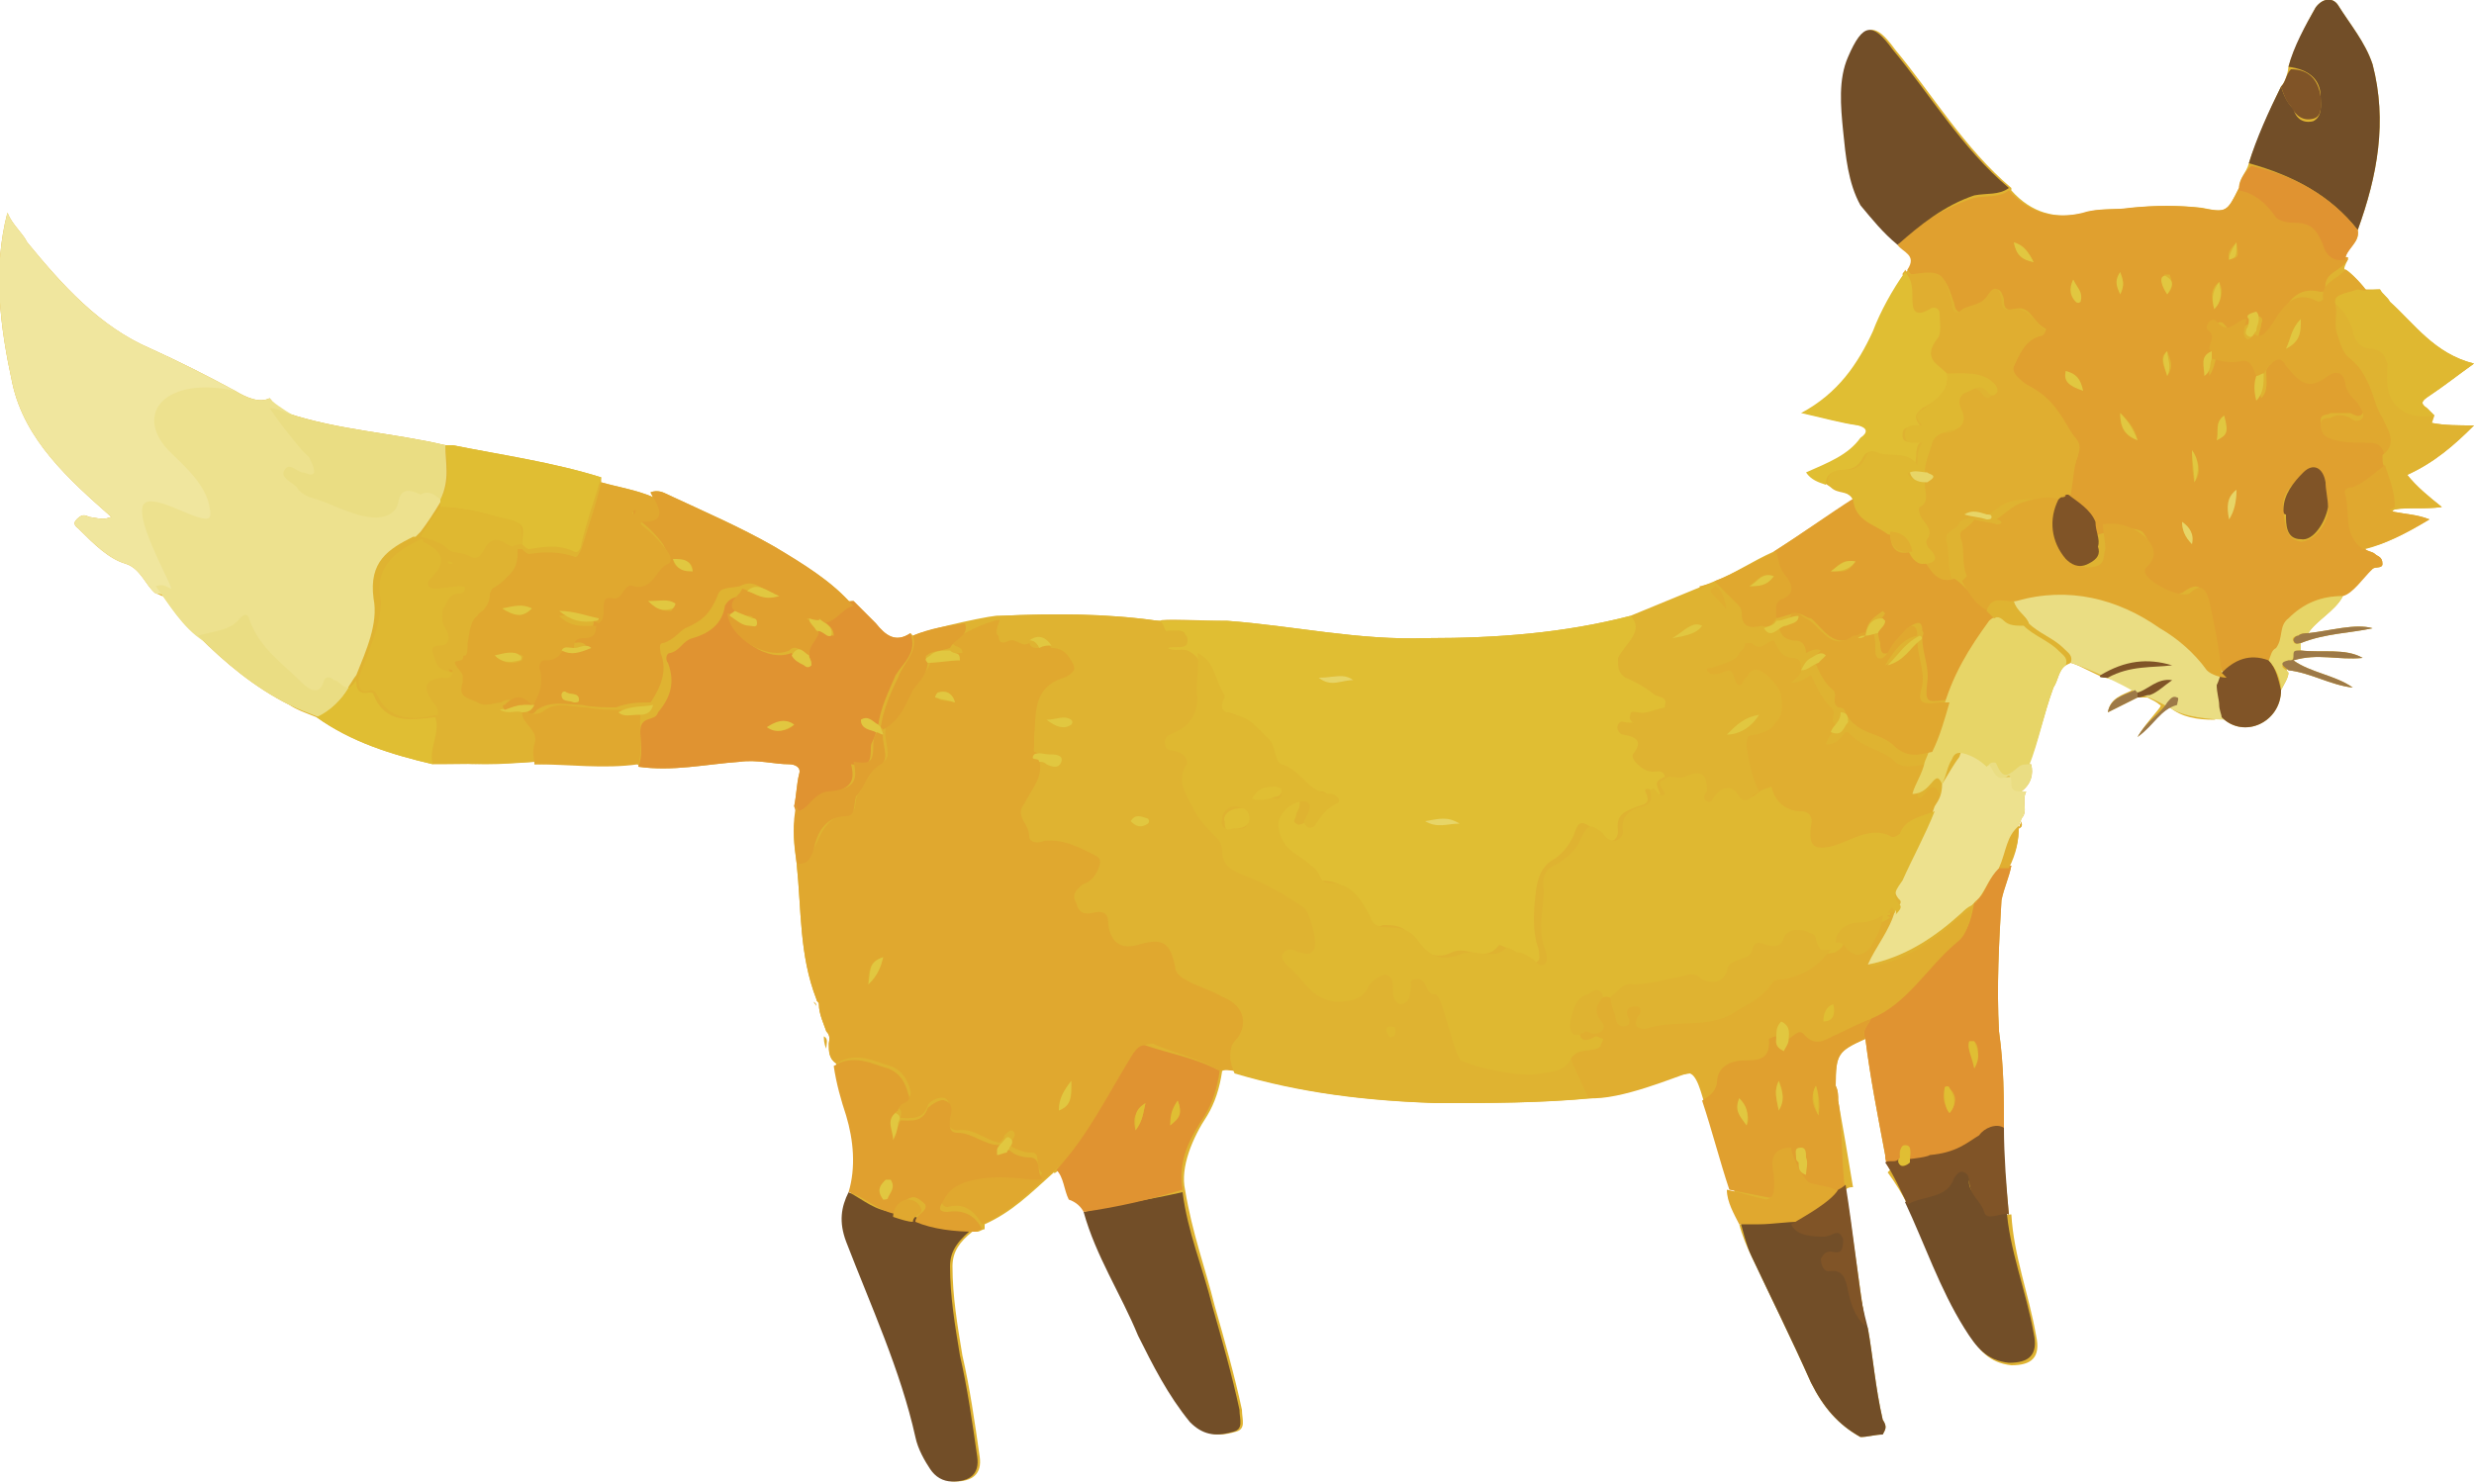 <?xml version="1.0" encoding="utf-8"?>
<!-- Generator: Adobe Illustrator 25.0.1, SVG Export Plug-In . SVG Version: 6.00 Build 0)  -->
<svg version="1.1" id="レイヤー_1" xmlns="http://www.w3.org/2000/svg" xmlns:xlink="http://www.w3.org/1999/xlink" x="0px"
	 y="0px" viewBox="0 0 100 60" style="enable-background:new 0 0 100 60;" xml:space="preserve">
<style type="text/css">
	.st0{fill:#DFB331;}
	.st1{fill:#724E28;}
	.st2{fill:#E0A82F;}
	.st3{fill:#E0A02F;}
	.st4{fill:#E0BE33;}
	.st5{fill:#F0E69E;}
	.st6{fill:#EDE18E;}
	.st7{fill:#E09331;}
	.st8{fill:#E0AE30;}
	.st9{fill:#E7D567;}
	.st10{fill:#EADD83;}
	.st11{fill:#DFB831;}
	.st12{fill:#805427;}
	.st13{fill:#9D7947;}
	.st14{fill:#E1C740;}
</style>
<g>
	<path class="st0" d="M94.5,23.8c0.5-0.2,1-0.4,1.4-0.8c0.1-0.1,0.4,0,0.4-0.2c0-0.3-0.2-0.3-0.3-0.4s-0.3-0.1-0.4-0.2l0,0
		c0.8-0.2,1.6-0.6,2.6-1.2c-0.5-0.2-0.9-0.2-1.4-0.3c0,0-0.2,0,0-0.1c0.2-0.1,1.2,0,1.9-0.1c-0.5-0.4-1-0.8-1.4-1.3
		c1.1-0.5,1.9-1.2,2.7-2c-0.6,0-1.2,0-1.7-0.1l0.1-0.3c-0.1-0.1-0.2-0.2-0.3-0.3c-0.3-0.2-0.2-0.3,0.1-0.5c0.6-0.4,1.1-0.8,1.8-1.3
		c-1.6-0.4-2.4-1.6-3.4-2.5c-0.1-0.2-0.3-0.3-0.4-0.5c-0.2,0-0.4,0-0.6,0c-0.2-0.3-0.7-0.8-0.8-0.8c-0.1,0,0-0.2,0.1-0.4v-0.1
		c-0.1,0-0.1,0-0.1,0c0.1-0.4,0.6-0.6,0.5-1.1c0.8-2.2,1.2-4.4,0.6-6.7C95.6,1.7,95,1,94.5,0.2c-0.2-0.3-0.6-0.3-0.9,0.1
		C93.2,1,92.7,2,92.5,2.7c0,0.1-0.1,0.6-0.3,0.8c-0.5,1-1.2,2.7-1.3,3.1c-0.1,0.4-0.4,0.6-0.4,1l0,0c-0.5,1-0.5,1-1.5,0.8
		c-0.9-0.1-1.8-0.1-2.8,0c-0.6,0.1-1.3,0-1.9,0.2c-1.2,0.3-2.2,0-3-0.9V7.6C79.4,6,78.1,3.8,76.6,2c-0.8-1.1-1.2-1.1-1.8,0.3
		c-0.4,0.9-0.3,2-0.2,3s0.2,2.1,0.7,3c0.5,0.6,0.9,1.1,1.5,1.6c0.2,0.3,0.8,0.4,0.4,1h-0.1c0,0.1-0.1,0.1-0.1,0.2l0,0
		c-0.5,0.7-0.9,1.5-1.2,2.3c-0.6,1.3-1.4,2.5-2.9,3.3c0.9,0.2,1.6,0.4,2.3,0.5c0.4,0.1,0.4,0.3,0.1,0.5c-0.5,0.7-1.3,1-2.2,1.4
		c0.2,0.3,0.5,0.3,0.9,0.6c0.3,0.3,0.7,0.1,0.9,0.5c-1.1,0.7-2.1,1.4-3.2,2.1l0,0c-0.9,0.4-1.6,0.9-2.4,1.2l-3.4,1.4
		c-2.7,0.7-5.4,0.9-8.2,0.9c-2.8,0.1-5.4-0.5-8.1-0.7c-1,0-2.7-0.1-2.7,0h-0.1c-2.1-0.3-4.2-0.3-6.4-0.2c0-0.1-2.8,0.5-3.5,0.8
		l-0.1-0.1c-0.6,0.4-1,0.1-1.4-0.4c-0.3-0.3-0.6-0.6-0.9-0.9c-0.1,0-0.1,0-0.2,0c-0.8-0.9-1.9-1.5-3-2.2c-1.4-0.8-2.8-1.4-4.3-2.1
		c-0.2-0.1-0.4-0.2-0.7-0.1c0,0.1,0.1,0.1,0.1,0.2c-0.7-0.3-1.4-0.4-2.1-0.6v-0.2c-1.9-0.6-4-0.9-6-1.3c-0.1,0-0.2,0-0.3,0
		c-2.1-0.5-4.3-0.6-6.4-1.3c-0.1,0-0.3-0.1-0.4-0.1c-0.1-0.2-0.2-0.4-0.3-0.5c-0.4,0.2-0.9,0-1.4-0.3c-1.1-0.6-2.3-1.2-3.4-1.7
		c-2.1-0.9-3.6-2.6-5-4.3C0.9,9.4,0.5,9.1,0.3,8.6c-0.6,2.3-0.3,4.6,0.2,6.9s2.3,3.9,4,5.4c-0.3,0.1-0.3,0.1-0.9,0
		c-0.2-0.1-0.3-0.1-0.5,0.1s0,0.3,0.1,0.4c0.6,0.6,1.2,1.2,1.9,1.4C5.7,23,5.9,23.7,6.3,24c0.1,0,0.2,0.1,0.3,0.1
		c0.4,0.5,0.7,1,1.4,1.4v0.2c1.1,1.1,2.3,2.1,3.7,2.8c0.3,0.2,0.6,0.3,1.1,0.5l0,0c1.4,1,3,1.5,4.7,1.9c0,0,2.8,0,4.1-0.1v0.1
		c1.4,0,4.4-0.3,4.2,0.1c1.4,0.2,2.7-0.1,4.1-0.2c0.7-0.1,1.4,0.1,2,0.1c0.2,0,0.5,0.1,0.4,0.4c-0.1,0.4-0.1,0.8-0.2,1.3
		c0.1,0.1,0.1,0.2,0.1,0.2c-0.2,0.7-0.1,1.4,0,2.1c0.2,1.9,0.1,3.7,0.8,5.5c0,0.1,0.1,0.1,0.1,0.2c0,0.4,0.2,0.8,0.3,1.1
		c0.2,0.2,0.1,0.4,0.1,0.5c0,0.3,0,0.6,0.3,0.8v0.1c0.1,0.7,0.3,1.4,0.5,2c0.3,1,0.4,2.1,0.1,3.1c-0.3,0.6-0.4,1.2-0.1,2
		c1,2.6,2.2,5.2,2.8,7.9c0.1,0.5,0.4,1,0.6,1.3s0.5,0.5,0.9,0.5c0.7,0,1.1-0.3,1-1c-0.2-1.4-0.4-2.8-0.7-4.1
		c-0.2-1.2-0.4-2.4-0.4-3.6c0-0.6,0.3-1,0.8-1.4c0.1,0,0.1,0,0.2,0s0.2-0.1,0.3-0.1v-0.2c1.1-0.5,1.8-1.2,2.8-2.1
		c0,0.1,0.2-0.1,0.2-0.1c0.3,0.3,0.3,0.8,0.5,1.2c0.3,0.1,0.5,0.3,0.6,0.5c0.5,1.8,1.5,3.3,2.2,5c0.6,1.2,1.2,2.4,2.1,3.5
		c0.5,0.5,1,0.6,1.7,0.4c0.5-0.1,0.3-0.5,0.3-0.9c-0.3-1.4-0.7-2.8-1.1-4.2c-0.4-1.6-0.9-2.9-1.2-4.7c-0.2-0.9,0.3-2.1,0.9-3
		c0.3-0.5,0.5-1.1,0.6-1.8c0.2-0.1,0.4,0,0.6,0v0.1c2.7,0.8,5.3,1.1,8.1,1.2c2.1,0,4.2,0,6.3-0.2c-0.1-0.4-0.1-0.8-0.1-1.2
		c0,0.2,0,0.3,0.1,0.5c1.3,0.1,2.6-0.1,3.9-0.3c0-0.1,0.1-0.1,0.1,0c0.2,0.1,0.3,0.2,0.4,0.4l0.1,0.7c0.4,1.2,0.7,2.4,1.1,3.6h0.1
		c0,0.5,0.1,0.8,0.3,1.2c-0.1,0-0.1,0-0.1,0v0.1c0.2,0.1,0.2,0.1,0.3,0.1c-0.1,0-0.2,0-0.3,0c0.1,0.4,0.3,0.9,0.5,1.3
		c0.8,1.7,1.6,3.3,2.4,5.1c0.5,1,1.1,1.7,2,2.2c0.3,0,0.6-0.1,0.9-0.1c0.1-0.2,0.2-0.3,0-0.6c-0.3-1.3-0.4-2.6-0.6-3.7
		c-0.4-0.3-0.6-0.7-0.7-1.1c0.2,0.4,0.3,0.7,0.6,0.9c-0.3-1.8-0.5-3.6-0.8-5.4c0.1-0.1,0.2-0.1,0.3-0.1c-0.2-1.2-0.4-2.4-0.6-3.5
		c0-0.2,0-0.4-0.1-0.6c0-1.3,0.1-1.4,1.2-1.9c0.2,1.6,0.5,3.1,0.8,4.7c0,0.2,0.1,0.4,0.2,0.6l-0.1,0.1c0.3,0.4,0.6,0.9,0.8,1.3
		c0.8,1.7,1.4,3.5,2.4,5.1c0.5,0.8,0.9,1.3,1.8,1.4c0.8,0,1.2-0.3,1-1.2c-0.3-1.7-0.9-3.2-1-4.9c-0.3,0-0.7,0.2-0.9,0.1
		c0.3,0,0.6-0.2,0.8-0.1c-0.1-1.1-0.2-2.3-0.4-3.4c0.1,0,0.1,0,0.2,0c0-1.3,0-2.6-0.2-4c-0.1-1.8,0-3.6,0.1-5.3
		c0.1-0.5,0.3-0.9,0.4-1.4c-0.1,0-0.1,0-0.1,0c0.3-0.6,0.4-1,0.4-1.6c0-0.1,0.1-0.2,0.1-0.3c0.3-0.3,0-0.7,0.2-1.1
		c-0.1,0-0.1,0-0.2,0c0.4-0.3,0.5-0.7,0.4-1.1c-0.1,0-0.1,0-0.1,0c0.4-1,0.6-2,1-3.1c0.2-0.3,0.2-0.7,0.5-0.9l0.2-0.1
		c0.4,0.1,1.2,0.6,1.4,0.6l0,0c0.4,0.1,0.7,0.2,1.1,0.5c-0.4,0.2-0.9,0.3-1,0.9c0.4-0.2,0.8-0.4,1.2-0.6c0.2,0,0.4,0,0.4,0
		c0.2,0.1,0.4,0.2,0.5,0.3c0.2,0-0.5,0.6-0.9,1.3c0.6-0.5,0.8-0.9,1.3-1.2c0.5,0.4,1.1,0.5,1.8,0.5l0.3-0.1c0.9,0.9,2.4,0.2,2.4-1.1
		c0.1-0.2,0.3-0.5,0.3-0.7c-0.1-0.1-0.1-0.2,0-0.1c0.9,0.1,1.7,0.6,2.6,0.7c-0.7-0.5-1.7-0.6-2.4-1.1c1-0.3,1.8,0,2.8-0.1
		c-0.7-0.4-1.6-0.2-2.5-0.3c0-0.1,0-0.2,0-0.3c1-0.4,2-0.4,2.9-0.6c-0.7-0.2-1.7,0.1-2.6,0.2c0.3-0.5,1.1-0.9,1.4-1.5L94.5,23.8z"/>
	<path class="st0" d="M81.6,33.5c0.2-0.1,0.1-0.2,0.1-0.3C81.7,33.3,81.6,33.4,81.6,33.5z"/>
</g>
<g id="bwAjLv.tif_1_">
	<g>
		<path class="st1" d="M72.2,49c0.1,0,0.8,0,0.9,0c0.1,0.5,0.3,0.6,0.7,0.6c0.5,0,0.9-0.2,0.9,0c0,0.3,0.5,3,0.8,4.1
			c0.2,1.1,0.3,2.4,0.6,3.7c0.2,0.3,0.1,0.4,0,0.6c-0.3,0-0.6,0.1-0.9,0.1c-0.9-0.5-1.5-1.2-2-2.2c-0.8-1.8-1.6-3.4-2.4-5.1
			c-0.2-0.4-0.4-1.2-0.5-1.6C70.5,49.2,71.7,49.3,72.2,49z"/>
		<path class="st2" d="M46.6,42.2c-0.3,0-0.4,0.1-0.6,0.3c-1,1.5-1.9,3.2-3,4.5c-1.1,0.9-2.1,2-3.3,2.5c-0.3-0.5-0.7-0.9-1.4-0.7
			c-0.2,0-0.3-0.2-0.2-0.4c0.1-0.4,0.4-0.7,0.9-0.8c1-0.3,1.9-0.2,2.8-0.1c0.1,0.1,0.4,0,0.3-0.1c-0.3-0.3,0-0.8-0.4-0.8
			c-0.3,0-0.6-0.1-0.9-0.3c0-0.1,0-0.1,0.1-0.2c0.1-0.1,0.2-0.3,0-0.4c-0.1,0-0.2,0.1-0.3,0.2c0,0.1-0.1,0.2-0.2,0.3
			c-0.6-0.1-1-0.6-1.7-0.5c-0.4,0-0.4-0.4-0.3-0.6c-0.1-0.2,0.1-0.5-0.2-0.7c-0.3-0.1-0.7,0.2-0.7,0.3c-0.2,0.6-0.7,0.5-1.1,0.5
			c0-0.1,0.1-0.3-0.1-0.4c0,0,0-0.1,0.1-0.2c0-0.2,0.5-0.1,0.4-0.5s-0.3-0.8-0.8-1c-0.7-0.2-1.4-0.6-2.2-0.1
			c-0.3-0.2-0.3-0.5-0.3-0.8c0-0.1,0.1-0.3-0.1-0.5c-0.1-0.3-0.3-0.7-0.3-1.1c0-0.1-0.1-0.1-0.1-0.2c-0.7-1.8-0.6-3.6-0.8-5.5
			c0.4-0.1,0.5-0.2,0.7-0.6c0.3-0.6,0.5-1.3,1.4-1.4c0.4-0.1,0.2-0.6,0.4-0.8c0.3-0.4,0.4-0.9,1-1.3c0.4-0.2,0-0.9,0.1-1.3
			c0,0,0-0.1,0-0.2c0.6-0.3,0.9-1.1,1.2-1.6s0.7-0.7,0.6-1.2c0.4,0,0.9-0.1,1.3-0.1c0-0.3-0.3-0.2-0.4-0.4c0.2-0.4,2-1.1,1.9-0.9
			c-0.2,0.5-0.2,0.8,0.4,0.5c0.3-0.3,0.5,0.1,0.8,0.1l0,0c0,0.3,0.2,0.3,0.4,0.3s0.3,0,0.5,0c0.5-0.1,0.8,0.3,0.9,0.7
			c0.2,0.3-0.1,0.6-0.4,0.7c-1.3,0.4-1.1,1.5-1.2,2.4c0,0.1,0,0.3,0,0.4c-0.1,0.3,0.3,0.2,0.3,0.4c0.2,0.8-0.2,1.4-0.6,1.8
			c-0.5,0.6,0.2,0.9,0.2,1.3c-0.1,0.4,0.3,0.2,0.6,0.2c0.8,0,1.4,0.3,2.1,0.6c0.2,0.1,0.2,0.3,0.1,0.5c-0.1,0.4-0.3,0.6-0.6,0.7
			c-0.3,0.1-0.4,0.3-0.3,0.7c0.1,0.4,0.4,0.4,0.7,0.4c0.4-0.2,0.6,0,0.6,0.5c0.1,0.8,0.5,1,1.2,0.8c1-0.3,1.3-0.1,1.5,0.9
			c0.1,0.2,0.2,0.4,0.4,0.5c0.5,0.3,1,0.4,1.5,0.7c0.9,0.4,1.1,1.1,0.6,1.7c-0.6,0.5-0.3,0.9-0.1,1.4c-0.3,0-0.5-0.1-0.7,0
			C48.5,42.8,47.5,42.6,46.6,42.2z M43.3,43.7c-0.3,0.4-0.5,0.7-0.5,1.2c-0.1,0-0.1,0,0,0c-0.1,0-0.1,0,0,0
			C43.2,44.7,43.4,44.4,43.3,43.7z M35.1,39.8c0.4-0.3,0.4-0.7,0.6-1.1C35.1,38.9,35.1,39.3,35.1,39.8z M38.6,28.4
			C38.5,28,38.2,27.9,38,28c-0.1,0-0.1,0.2-0.1,0.2C38,28.4,38.3,28.3,38.6,28.4C38.6,28.3,38.6,28.3,38.6,28.4z"/>
		<path class="st3" d="M79.8,8c0.5-0.1,1,0,1.4-0.3c0.8,0.9,1.8,1.2,3,0.9c0.6-0.2,1.3-0.1,1.9-0.2c1-0.1,1.9-0.1,2.8,0
			C90,8.6,90,8.6,90.5,7.6c0.7,0.3,1.3,0.6,1.6,1.2c0.1,0,0.4,0.1,0.6,0.1C93.5,8.8,93.8,9,94,9.8c0.2,0.4,0.4,0.6,0.9,0.6v0.1
			c-0.3,0.5-1,0.5-0.9,1.2c0,0.1-0.2,0.1-0.2,0.1c-1.2-0.3-1.5,0.8-1.9,1.6c-0.2,0.2-0.3,0.5-0.6,0.2c0-0.2,0.1-0.3,0.1-0.5
			c0.1-0.2,0-0.3-0.1-0.3c-0.1-0.1-0.2,0.1-0.2,0.2c-0.4,0.1-0.8,0.7-1.2,0.1c-0.1-0.1-0.2-0.1-0.3,0s-0.2,0.2-0.1,0.3
			c0.4,0.3,0.3,0.6,0.1,0.8c-0.6,0.1-0.3,0.6-0.3,1c0.2-0.3,0.2-0.5,0.3-0.8c0.4,0.1,0.7,0.2,1.2,0.1c0.4-0.3,0.6,0.2,0.6,0.6
			c-0.1,0.3-0.1,0.6,0,1c0.3-0.3,0.2-0.7,0.2-1.1c0-0.1,0.1-0.2,0.2-0.3c0.3-0.4,0.5-0.5,0.7,0c0.5,0.8,0.9,1.1,1.6,0.4
			c0.4-0.3,0.7-0.3,0.7,0.2c0.2,0.3,0.3,0.5,0.5,0.8c0.2,0.2,0.4,0.4,0.2,0.6c-0.1,0.2-0.3,0.1-0.5,0c-0.3,0-0.5,0-0.8,0
			c-0.1,0.1-0.4,0-0.4,0.3c0,0.2,0.1,0.4,0.3,0.5c0.5,0.2,1,0.3,1.5,0.2s0.9,0.1,0.8,0.6c-0.1,0.2,0,0.3,0.1,0.5
			c-0.3,0.4-0.8,0.8-1.3,0.9c-0.1,0-0.3,0.1-0.3,0.3c0.1,0.8,0,1.7,0.7,2.2c0.1,0.1,0.3,0.1,0.4,0.2s0.3,0.1,0.3,0.4
			c0,0.2-0.3,0.1-0.4,0.2c-0.4,0.4-0.8,1-1.2,1.1c-0.8,0-1.4,0.2-2,0.8c-0.4,0.3-0.6,1.8-0.7,2c-0.8-0.3-1.5,0.2-2.1,0.6
			c-0.2-0.8-0.6-2.3-0.8-3.3c-0.1-0.4-0.2-0.7-0.8-0.3c-0.4,0.4-1.9-0.4-1.8-0.9c0-0.1,0.1-0.2,0.1-0.2c0.4-0.4,0.4-0.8,0-1.3
			c-0.5-0.3-1.4,0-2.1,0.2c-0.2-0.5-0.6-1-1.1-1.3c0.1-0.5,0.4-1.5,0.6-2c0-0.3-0.1-0.5-0.2-0.8c-0.6-0.7-1-1.6-1.8-2
			c-0.3-0.1-0.8-0.5-0.6-0.8c0.2-0.4,0.4-1,1-1.2c0.3-0.1,0.3-0.3,0.3-0.3c-0.6-0.3-0.6-1-1.3-0.8C81,12.6,81,12.3,81,12.1
			c-0.1-0.4-0.3-0.6-0.6-0.1c-0.2,0.4-0.7,0.3-1.1,0.6c-0.1,0.1-0.3-0.1-0.3-0.3c-0.4-1.2-0.4-1.2-1.7-1.2c-0.1,0-0.1-0.1-0.2-0.2
			c0.4-0.6-0.2-0.7-0.4-1C77.6,9,78.6,8.4,79.8,8z M92.3,20.8c0.1,0.5,0.1,1,0.7,1.1c0.5,0,1.1-0.7,1.1-1.3c0-0.3-0.1-0.7-0.1-1
			c0-0.5-0.4-0.7-0.9-0.4c-0.5,0.4-0.9,0.8-0.8,1.4C92.4,20.7,92.4,20.8,92.3,20.8z M86.4,17.8c-0.1-0.5-0.4-0.8-0.7-1.1
			C85.7,17.2,85.8,17.6,86.4,17.8z M88.7,19.5c0.3-0.4,0.2-0.8-0.1-1.3C88.6,18.6,88.6,19.1,88.7,19.5z M90.4,19.8
			c-0.4,0.4-0.3,0.8-0.3,1.2C90.3,20.6,90.4,20.1,90.4,19.8z M89.6,17.8c0.4-0.2,0.4-0.3,0.3-1C89.5,17.1,89.7,17.4,89.6,17.8z
			 M89.7,11.4c-0.4,0.3-0.3,0.7-0.2,1.1C89.8,12.1,89.9,11.8,89.7,11.4z M81.4,9.8c0.1,0.5,0.3,0.6,0.8,0.8
			C82,10.2,81.8,10,81.4,9.8z M83.5,15c0.1,0.4,0.3,0.5,0.7,0.8C84,15.3,83.8,15.2,83.5,15z M83.9,12.1c0,0.1,0.2,0.1,0.2,0
			c0-0.2-0.2-0.4-0.3-0.8C83.7,11.7,83.7,12,83.9,12.1z M87.7,11.1c-0.1,0-0.2,0-0.2,0c-0.2,0.2-0.1,0.5,0.1,0.8
			C87.9,11.6,87.8,11.4,87.7,11.1z M88.6,22c0-0.4-0.1-0.7-0.4-0.9C88.2,21.4,88.3,21.7,88.6,22z M87.6,15.2c0.3-0.4,0.1-0.7,0-1
			C87.3,14.4,87.4,14.7,87.6,15.2z M90.1,10.5c0.4-0.1,0.4-0.1,0.3-0.7C90.2,10,90,10.2,90.1,10.5z M85.7,11.9
			c0.2-0.4,0.1-0.6,0-0.9C85.5,11.3,85.6,11.5,85.7,11.9z"/>
		<path class="st4" d="M65.4,26.6c0,0.4,0,0.6,0.3,0.8c0.5,0.2,0.8,0.4,1.2,0.7c0.2,0.1,0.5,0.1,0.4,0.4c0,0.3-0.2,0.5-0.4,0.5
			c-0.4,0-0.8,0.3-1.2,0.2c-0.1,0-0.2-0.1-0.3,0.1s0.1,0.4,0.2,0.4c0.6,0.1,0.8,0.3,0.4,0.8c-0.1,0.2,0.4,0.7,0.8,0.7
			c0.2,0,0.4-0.1,0.5,0.2c-0.4,0.2-0.4,0.2-0.2,0.7c-0.3,0.2-0.3-0.2-0.5-0.2c-0.1,0-0.1,0-0.1,0.1c0.2,0.4,0.1,0.5-0.3,0.6
			c-0.5,0.2-0.9,0.3-0.8,1c0,0.2-0.1,0.4-0.3,0.4s-0.4,0-0.6-0.4c-0.6-0.5-0.7-0.4-0.9,0.2c-0.2,0.4-0.5,0.8-0.9,1
			c-0.4,0.3-0.5,0.6-0.6,1.1c-0.1,0.8-0.2,1.7,0.1,2.5c0,0.2,0.1,0.4-0.1,0.5s-0.3-0.1-0.4-0.2c-0.3,0-0.5-0.2-0.7-0.3
			c-0.1-0.1-0.4-0.2-0.4-0.2c-0.6,0.8-1.3,0-1.9,0.3c-0.6,0.3-1.2,0.1-1.7-0.6c-0.2-0.5-0.7-0.5-1.1-0.5c-0.4,0.2-0.7,0-0.8-0.4
			c-0.3-0.7-0.7-1.4-1.7-1.4C53,35.5,53,35,52.6,34.8c-0.4-0.4-1-0.6-1.2-1.1s-0.2-0.9,0.2-1.2c0.2-0.3,0.5-0.4,0.7-0.3
			c0.4,0.2,0.2,0.5,0.1,0.7c0,0.2-0.2,0.3,0,0.4c0.1,0.1,0.3,0,0.4-0.1c0.2-0.4,0.4-0.6,0.8-0.8c0.3-0.1,0-0.4-0.2-0.4
			c-0.9,0-1.3-1-2-1.2c-0.3-0.1-0.2-0.7-0.6-1.1c-0.4-0.4-0.7-0.9-1.3-0.9c-0.2-0.1-0.7-0.2-0.4-0.7V28c-0.4-0.5-0.4-1.4-1.1-1.7
			c-0.3-0.1-0.7,0.1-0.9-0.2l0,0c0.3-0.2,0.8,0.1,0.8-0.3c0.1-0.4-0.4-0.3-0.7-0.3c-0.2,0.1-0.5-0.3-0.8-0.4c0.9,0,2.2,0,3.2,0
			c2.7,0.2,5.3,0.8,8.1,0.7c2.8,0,5.5-0.2,8.2-0.9C66.5,25.5,65.7,26,65.4,26.6z M53.3,27.4c0.5,0.4,1,0.1,1.4,0.1
			C54.2,27.2,53.8,27.4,53.3,27.4z M59,33.3c-0.5-0.2-0.9-0.2-1.4-0.1C58.1,33.5,58.5,33.2,59,33.3z"/>
		<path class="st0" d="M48.1,27.6c0,0.5-0.2,1.1-0.9,1.4c-0.2,0.1-0.4,0.2-0.4,0.5s0.3,0.2,0.5,0.3s0.4,0.3,0.3,0.6
			c-0.3,0.7,0,1.1,0.3,1.6s0.6,0.9,1,1.3c0.1,0.2,0.2,0.3,0.2,0.5c0,0.6,0.4,0.7,0.9,1c0.8,0.3,1.6,0.9,2.4,1.3
			c0.2,0.2,0.5,1.5,0.4,1.7c-0.2,0.4-0.4,0.2-0.6,0.1c-0.2,0-0.4-0.2-0.6,0c-0.1,0.2,0.1,0.5,0.2,0.6c0.6,0.5,1,1.3,1.9,1.4
			c0.6,0.1,1.1,0,1.3-0.6c0.2-0.4,0.4-0.6,0.7-0.5s0.3,0.4,0.3,0.6c0,0.3,0,0.6,0.3,0.6c0.3,0,0.3-0.3,0.4-0.5
			c0.1-0.2-0.1-0.4,0.2-0.5s0.4,0.2,0.5,0.4c0,0.2,0.2,0.3,0.3,0.2c0.3-0.2,0.5-0.1,0.7,0c0.4,0,0.6-0.2,0.8-0.5
			c0.2-0.3,0.4-0.4,0.6-0.2c0.3,0.2,0.6,0.4,0.4,0.7c-0.3,0.5-0.1,1,0.2,1.4c0.3,0.3,0.2,0.5,0.1,0.8c-0.2,0.3-0.1,0.7,0,1
			c0.3-0.5,1-0.5,1.5-0.1c0.4,0.3,0.7,0.4,1-0.1c0.2-0.5,0.8-0.2,1.2-0.5c0.1,0.8-0.2,1.5,0.1,2.3c-2.1,0.2-4.2,0.2-6.3,0.2
			c-2.8-0.1-5.4-0.4-8.1-1.2c-0.2-0.5-0.3-0.9,0.1-1.4c0.5-0.7,0.2-1.4-0.6-1.7c-0.5-0.3-1-0.4-1.5-0.7c-0.2-0.1-0.4-0.3-0.4-0.5
			c-0.2-1-0.5-1.2-1.5-0.9c-0.7,0.2-1.1-0.1-1.2-0.8c0-0.4-0.1-0.6-0.6-0.5c-0.4,0.1-0.6,0-0.7-0.4c-0.2-0.3,0-0.6,0.3-0.7
			c0.3-0.2,0.5-0.4,0.6-0.7c0.1-0.2,0.1-0.4-0.1-0.5c-0.6-0.3-1.3-0.7-2.1-0.6c-0.2,0.1-0.6,0.1-0.6-0.2c0-0.5-0.6-0.8-0.2-1.3
			c0.3-0.6,0.8-1.1,0.6-1.8c0.1,0.1,0.2,0.1,0.3,0.1c0.2,0,0.5,0.1,0.6-0.1c0-0.3-0.3-0.3-0.5-0.3c-0.2,0.1-0.4,0-0.6,0
			c0-0.1,0-0.3,0-0.4c0.1-0.9-0.1-2,1.2-2.4c0.3,0,0.5-0.3,0.4-0.7c-0.2-0.4-0.4-0.7-0.9-0.7c-0.2-0.3-0.5-0.6-0.9-0.2
			c-0.3,0.2-0.5-0.2-0.8-0.1c-0.4,0.2-0.5,0-0.4-0.5c0-0.1,0-0.3,0-0.5c2.2-0.1,4.3-0.1,6.4,0.2c0.3,0,0.2,0.5,0.5,0.5
			s0.7-0.1,0.7,0.3s-0.5,0.2-0.8,0.3l0,0c0.2,0.2,0.6,0,0.9,0.2C48.2,27,48,27.6,48.1,27.6z M43.3,29.3v-0.2c-0.2-0.2-0.5,0-1,0
			C42.7,29.4,42.9,29.5,43.3,29.3z M46.3,33.3c0.1,0,0.1-0.1,0-0.2c-0.2-0.1-0.4-0.1-0.6,0.1C45.9,33.3,46.2,33.5,46.3,33.3z
			 M56,41.8c0,0.1,0.1,0.1,0.2,0.1c0.2,0,0.2-0.2,0.2-0.3s-0.1-0.1-0.2-0.1C56,41.5,56,41.6,56,41.8z"/>
		<path class="st5" d="M9.9,16.9c0.4,0.4,0.6,0.7,0.1,1c-0.4,0.2-0.5,0.5-0.3,1c0.3,0.3,0.2,0.7-0.4,0.6c-0.4-0.2-0.4,0.1-0.3,0.3
			c0.3,0.5,0.3,0.9-0.2,1.2c-0.3,0.1-0.2,0.4,0,0.7c0.1,0.2,0.2,0.4,0.3,0.6c0.3,0.4,0.2,0.6-0.2,0.6c-0.3,0-0.5,0.1-0.5,0.4
			c-0.1,0.9-0.7,1.2-1.5,0.8c-0.2,0-0.4-0.1-0.6-0.1c-0.4-0.3-0.6-1-1.2-1.2c-0.7-0.2-1.3-0.8-1.9-1.4c-0.1-0.1-0.3-0.2-0.1-0.4
			s0.3-0.2,0.5-0.1c0.6,0.1,0.6,0.1,0.9,0c-1.7-1.5-3.5-3.1-4-5.4s-0.8-4.6-0.2-6.9c0.2,0.5,0.6,0.8,0.8,1.2c1.4,1.7,2.9,3.4,5,4.3
			c1.1,0.5,2.3,1.1,3.4,1.7C9.5,16.3,9.8,16.4,9.9,16.9z"/>
		<path class="st6" d="M10.9,16.1c0.4,0.6,5.6,3.2,6,3.4c0.3,0.2,0.6,0.3,0.9,0.5c0,0.1,0,0.2,0,0.3c-0.3,0.5-0.5,0.8-0.8,1.2
			l-0.2,0.2h-0.1c-1,0.5-1.8,1-1.6,2.5c0.2,1-0.3,2.1-0.7,3.1c-0.1,0.1-0.5,0.8-0.6,0.9c-0.3,0.1-2,0.4-2.4-0.7
			c-0.1-0.4-1.6-1.5-1.7-1.4c-0.8-0.8-0.9-0.4-1.5-0.2c-0.8-0.5-1.4-1.5-1.9-2.2c0.3-0.1,0.4,0,0.6,0.1c0.2,0.1-1.5-2.8-1.1-3.4
			c0.4-0.6,2.7,1.1,2.7,0.4c0-1.1-1.1-2-1.7-2.6c-1.4-1.5-0.1-3,2.7-2.4C10,16.1,10.5,16.3,10.9,16.1z"/>
		<path class="st7" d="M26,29.2c0.2-0.2,0.5-0.1,0.6-0.4c0.5-0.6,0.7-1.2,0.4-2c-0.1-0.1-0.1-0.4,0.1-0.4c0.4-0.1,0.5-0.5,0.9-0.6
			c0.7-0.2,1.2-0.6,1.3-1.3c0.2-0.4,0.6-0.4,0.9-0.4l0.1,0.1c-0.1,0.3-0.4,0.4-0.4,0.8c-0.1,0-0.2,0-0.4-0.1
			c0.2,0.9,1.5,1.9,2.5,1.5c0.1,0.2,0.3,0.3,0.5,0.4c0.1,0,0.2,0.1,0.3,0c0-0.1-0.1-0.2-0.1-0.3c0-0.5,0.2-0.7,0.4-1
			c0.2-0.1,0.3,0.2,0.6,0.2c0-0.4-0.4-0.5-0.5-0.7c0.6,0,0.8-0.7,1.3-0.7c0.3,0.3,0.6,0.6,0.9,0.9c0.4,0.5,0.8,0.8,1.4,0.4
			c0.3,0.8-0.3,1.2-0.6,1.7c-0.3,0.7-0.6,1.3-0.7,2c-0.2,0-0.4-0.3-0.7-0.2c0,0.4,0.4,0.3,0.6,0.5c0,0.2-0.2,0.4-0.2,0.6
			c0,0.7-0.1,0.8-0.8,0.7c0.2,0.8-0.1,1-1,1.2c-0.4,0.1-0.6,0.4-0.9,0.6c-0.2,0.1-0.3,0.3-0.4-0.1c0.1-0.5,0.1-0.9,0.2-1.3
			c0.1-0.3-0.2-0.4-0.4-0.4c-0.6,0-1.3-0.2-2-0.1c-1.4,0.1-2.7,0.4-4.1,0.2C26.1,30.3,25.7,29.5,26,29.2z M32.1,29.3
			c-0.4-0.3-0.7,0-1.1,0.1C31.4,29.6,31.8,29.6,32.1,29.3z"/>
		<path class="st3" d="M31.9,26.3c-0.9,0.4-2.4-0.5-2.5-1.5c0.3,0,0.5,0.3,0.8,0.4c0.1,0,0.2,0.1,0.3-0.1c0-0.1-0.1-0.2-0.2-0.2
			c-0.3,0-0.5-0.1-0.7-0.3c-0.1-0.4,0.3-0.5,0.4-0.8c0.4,0.1,0.7,0.5,1.3,0.2c-0.6-0.2-0.8-0.6-1.4-0.3c-0.4,0.1-0.8,0-0.9,0.4
			c-0.3,0.7-0.6,1-1.3,1.3c-0.2,0.1-0.5,0.5-0.9,0.6c-0.2,0-0.1,0.3-0.1,0.4c0.3,0.7,0,1.4-0.4,2c-0.4,0-0.9,0-1.4,0.2
			c-0.5,0-0.9,0-1.4-0.1c-0.6,0-1.2-0.2-1.8,0.2c-0.2,0.3-0.5,0.2-0.7-0.1c0.2,0,0.3-0.1,0.4-0.3c0.2-0.5,0.5-1,0.3-1.6
			c-0.1-0.2,0-0.3,0.2-0.3c0.2-0.1,0.4-0.1,0.6-0.2c0.4,0.1,0.8,0,1.2-0.1c-0.2-0.2-0.4-0.1-0.6-0.1c0-0.3,0.1-0.4,0.4-0.4
			c0.2,0,0.5-0.1,0.5-0.5l0.1-0.1c0.1-0.1,0.2-0.3,0.2-0.5c-0.1-0.3,0-0.6,0.4-0.5c0.2,0,0.3-0.1,0.4-0.3c0.1-0.1,0.3-0.3,0.4-0.2
			c0.8,0.2,0.8-0.6,1.4-0.9c0.2-0.1,0-0.4-0.1-0.6c-0.3-0.4-0.6-0.7-1-1c0.1,0,0.1-0.1,0.1-0.1c0.9,0,0.6-0.5,0.4-1
			c0.3-0.1,0.5,0,0.7,0.1c1.5,0.7,2.9,1.3,4.3,2.1c1.2,0.7,2.3,1.4,3.2,2.4c-0.5,0.1-0.7,0.7-1.3,0.7c-0.2,0-0.3-0.1-0.5-0.1
			c0,0,0-0.1-0.1-0.1l0,0c0.1,0.1,0.1,0.1,0.2,0.1c0,0.2,0.2,0.3,0.3,0.5c-0.1,0.3-0.4,0.5-0.4,0.9C32.4,26.4,32.2,26,31.9,26.3z
			 M27.2,22.6c0.1,0.5,0.5,0.4,0.8,0.5C28,22.6,27.6,22.7,27.2,22.6z M27.1,24.7c0.1,0,0.1-0.2,0.1-0.2c-0.2-0.2-0.6-0.1-1-0.2
			C26.6,24.7,26.9,24.7,27.1,24.7z M23.4,28.3c0-0.3-0.3-0.2-0.5-0.3c-0.1-0.1-0.2,0-0.2,0.1c0.1,0.3,0.3,0.2,0.5,0.3
			C23.3,28.4,23.4,28.4,23.4,28.3z"/>
		<path class="st7" d="M75.7,41c1.4-0.6,2.3-2.1,3.5-3.1c0.4-0.3,0.5-0.9,0.6-1.4l0,0l0.1-0.1l0,0l0.1-0.1l0,0l0.1-0.1
			c0.3-0.5,0.4-0.9,0.8-1.2c0.1,0,0.3,0,0.4,0c-0.1,0.5-0.3,0.9-0.4,1.4c-0.1,1.7-0.2,3.5-0.1,5.3c0.2,1.4,0.2,2.7,0.2,4
			c-0.3,0-0.6,0-0.8,0.2c-0.8,0.9-1.9,1.2-3,1.2c0-0.1,0-0.1,0-0.2c0-0.2,0.1-0.5-0.2-0.5c-0.3,0-0.2,0.3-0.2,0.5c0,0.1,0,0.2,0,0.3
			c-0.1,0.1-0.2,0.1-0.3,0.2c-0.2-0.2-0.3-0.4-0.3-0.7c-0.3-1.6-0.6-3.1-0.8-4.7C75.2,41.6,75.6,41.4,75.7,41z M78.8,44
			c0-0.1-0.2-0.1-0.2,0c-0.1,0.4,0,0.7,0.2,1C79.1,44.6,79.1,44.3,78.8,44z M79.8,42.1h-0.2c-0.1,0.4,0.2,0.6,0.2,1.1
			C80,42.6,80,42.3,79.8,42.1z"/>
		<path class="st8" d="M83.3,20.2l-0.1,0.1c-0.1,0-0.2,0-0.3,0c-0.5-0.1-1.1-0.2-1.7,0c-0.4,0.1-0.7,0.5-1.1,0.7
			c-0.3-0.1-0.6-0.1-0.9,0.1c0,0.2-0.3,0.3-0.4,0.4c-0.1,0.1-0.2,0.2-0.1,0.5c0.1,0.5,0,0.9,0.2,1.4c0,0.1-0.1,0.1-0.2,0.2
			c-0.7,0.2-1-0.2-1.2-0.7c0.5,0,0.6-0.1,0.3-0.6c-0.1-0.1-0.1-0.3-0.1-0.4c0.2-0.5-0.2-0.7-0.3-1c-0.1-0.1-0.1-0.2,0-0.3
			c0.4-0.3,0.2-0.7,0.2-1c0.5-0.1,0.1-0.3,0-0.4c0-0.4,0.2-0.8,0.3-1.2c0-0.2,0.3-0.5,0.7-0.5c0.6,0,0.6-0.3,0.5-0.8
			c-0.1-0.3-0.3-0.6,0.1-0.7c0.3-0.2,0.6-0.5,0.9-0.1c0.1,0.1,0.2,0.3,0.4,0.1c0.1-0.1,0-0.3-0.1-0.4c-0.5-0.5-1.1-0.5-1.8-0.4
			c-0.3-0.4-0.8-0.7-0.4-1.4c0.2-0.2,0.1-0.7,0.1-1s-0.2-0.3-0.4-0.2c-0.5,0.4-0.7-0.1-0.7-0.5c-0.1-0.3-0.1-0.7-0.3-1
			c0-0.1,0.1-0.1,0.1-0.2c0.1,0.1,0.1,0.2,0.2,0.2c1.3-0.2,1.4-0.1,1.7,1.2c0,0.2,0.1,0.4,0.3,0.3c0.3-0.3,0.8-0.2,1.1-0.6
			c0.3-0.5,0.5-0.4,0.6,0.1c0,0.2,0,0.5,0.4,0.4c0.7-0.1,0.9,0.5,1.3,0.8c0.1,0,0.1,0.3-0.2,0.3c-0.6,0.2-0.8,0.8-1,1.2
			c-0.1,0.3,0.3,0.6,0.6,0.8c1,0.5,1.3,1.2,1.8,2c0.3,0.3,0.3,0.5,0.2,0.8c-0.2,0.5-0.2,1.1-0.3,1.6C83.6,20,83.6,20,83.3,20.2z"/>
		<path class="st8" d="M73.2,42.3c-1.3-0.1-1.5,0.8-2,0.9c-0.5,0.2-2,1.3-2.3,1.4c-0.1-0.2-0.3-1.3-0.7-1.2s-2.7,1.1-4,1
			c-0.3-0.8-0.9-1.6-0.9-2.8s0.6-1.7,1.5-1.9s1.6,0.5,1.9,0.4c1.1-0.4,2.4,0.9,3.4,0.3c0.6-0.3,1.3-0.6,1.6-1.2
			C71.8,39,72,39,72.2,39c0.8,0.1,1.3-0.4,1.7-0.9c0.2-0.1,0.2-0.2,0.3-0.3c0.2,0,0.3,0,0.4,0.2c0.3,0.5,0.7,0.4,1,0
			c0.3-0.3,0.4-0.7,0.5-1.1c0.1-0.1,0.2-0.1,0.3-0.1s0.2,0,0.3,0v0.1c-0.1,0.8-0.8,1.5-1.1,2.2c-0.1,0-0.1,0-0.1,0l0,0
			c1.5-0.2,2.7-1.1,3.8-2.1c0.2-0.1,0.3-0.2,0.4-0.3c-0.1,0.6-0.2,1.1-0.6,1.4c-1.2,1-2,2.5-3.5,3.1C75.1,41.4,74.5,42.4,73.2,42.3z
			"/>
		<path class="st8" d="M69.8,25.1c0.1,0.1,0.2,0.2,0.2,0.4c-0.1,0.6,0.4,0.5,0.8,0.5c0.4,0.4,0.6-0.1,0.9-0.1
			c0.2,0.3,0.2,0.6,0.7,0.7c0.4,0,0.4,0.2,0.4,0.5c0,0.2-0.2,0.3-0.4,0.5c0.4,0,0.6-0.2,0.8-0.3c0.2,0.4,0.4,0.9,0.8,1.3
			c0.3,0.2-0.1,0.5,0.2,0.7c0,0.3-0.3,0.4-0.4,0.8c0.5,0,0.6-0.3,0.8-0.5c0.1,0,0.1,0,0.1,0c0.5,0.6,1.3,0.7,1.8,1.1
			c0.4,0.5,1,0.2,1.5,0.2c0,0.5-0.4,0.8-0.5,1.3c0.3,0.3,0.5-0.9,0.9-0.1c0,0.3-0.1,0.6-0.3,0.9c-0.5,0.3-1.2,0.3-1.4,0.9
			c-0.1,0.1-0.3,0.2-0.4,0.1c-0.9-0.4-1.5,0.2-2.3,0.4c-0.7,0.2-1,0-0.9-0.8c0.1-0.4,0-0.5-0.4-0.6c-0.7,0-1.1-0.4-1.2-1
			c-0.2,0.2-0.4,0.2-0.6,0.3c-0.4-0.6-0.4-1.2-0.5-1.8c-0.1-0.4,0.1-0.8,0.6-0.8c0.7-0.2,0.9-0.4,0.8-1.2c0.1-0.4-0.5-1-0.9-1.1
			c-0.3-0.1-0.4,0-0.5,0.3c-0.1,0.4-0.4,0.4-0.5,0c-0.1-0.4-0.2-0.3-0.5-0.2c-0.3,0.2-0.5,0.2-0.6-0.1C68.7,27.1,69,27,69.2,27
			c0.3-0.1,0.6-0.2,0.8-0.3c0.4-0.2,0.4-0.5,0.2-0.8c-0.4-0.6-0.7-1.2-1.2-1.6c-0.2-0.2-0.3-0.4-0.3-0.6c0.1,0,0.3-0.1,0.5-0.1
			C69.6,23.8,69.8,24.2,69.8,25.1z M73.7,30C73.8,30,73.8,30,73.7,30C73.8,29.9,73.8,29.9,73.7,30C73.8,29.9,73.8,29.9,73.7,30
			C73.7,30,73.7,30.1,73.7,30z"/>
		<path class="st1" d="M36.2,49c0.3,0,0.5,0.1,0.8,0.2c0.7,0.4,1.5,0.5,2.4,0.4c-0.6,0.5-1,0.9-1,1.6c0,1.2,0.2,2.4,0.4,3.6
			c0.3,1.3,0.5,2.7,0.7,4.1c0.1,0.7-0.3,1-1,1c-0.4,0-0.7-0.2-0.9-0.5c-0.2-0.3-0.5-0.8-0.6-1.3c-0.6-2.7-1.8-5.3-2.8-7.9
			c-0.3-0.8-0.2-1.4,0.1-2C34.9,48.5,35.4,49,36.2,49z"/>
		<path class="st2" d="M22.6,26.5c-0.2,0.2-0.4,0.2-0.6,0.2c-0.1,0-0.2,0.1-0.2,0.3c0.2,0.6,0,1.1-0.3,1.6c-0.1,0-0.2,0-0.3,0
			c-0.4-0.3-0.8-0.5-1.1,0c-0.3,0-0.7,0.2-1,0c-0.4-0.1-0.8-0.2-0.6-0.8c0.1-0.1,0-0.2,0-0.3c-0.2-0.3-0.8-0.6,0.1-0.8
			c0.2,0,0.1-0.3,0.1-0.5c0.1-0.5,0.1-1,0.6-1.3c0.1-0.2,0.2-0.4,0.3-0.7c0.1-0.2,0.1-0.3,0.3-0.4c0.7-0.4,1-0.9,0.8-1.6
			c0.1,0,0.3,0,0.4,0c0.1,0.1,0.2,0.2,0.3,0.2c0.6-0.1,1.2-0.1,1.8,0.1c0.1,0.1,0.2-0.1,0.3-0.3c0.3-1,0.6-1.8,0.8-2.7
			c0.7,0.2,1.4,0.3,2.1,0.6c0.3,0.5,0.5,1-0.4,1c0,0-0.1,0-0.1,0.1c0.4,0.3,0.7,0.6,1,1c0.2,0.2,0.3,0.5,0.1,0.6
			c-0.5,0.2-0.6,1.1-1.4,0.9c-0.2-0.1-0.3,0.1-0.4,0.2c-0.1,0.2-0.2,0.3-0.4,0.3c-0.4-0.1-0.4,0.1-0.4,0.5c0,0.1,0,0.4-0.2,0.5
			c-0.5-0.2-1-0.4-1.6-0.3c0.5,0.5,1,0.4,1.5,0.4c0,0.4-0.2,0.5-0.5,0.5s-0.4,0.1-0.4,0.4C23.1,26.2,22.9,26.1,22.6,26.5z
			 M20.1,26.6c0.3,0.2,0.6,0.3,1,0.1c0,0,0.1-0.2,0-0.2c-0.4-0.2-0.7,0-1.1,0C20.1,26.6,20.1,26.6,20.1,26.6z M20.3,24.6
			c0.4,0.3,0.7,0.3,1.2,0C21.1,24.5,20.8,24.5,20.3,24.6z M25.6,20.7c-0.1,0,0,0.1,0,0.1c0-0.1,0.1-0.1,0.1-0.2c0.1,0.1,0,0,0,0
			S25.6,20.6,25.6,20.7z"/>
		<path class="st3" d="M80.6,24.3c0.1,0.1,0.2,0.2,0.3,0.3c-0.8,1.2-1.6,2.4-1.9,3.7c-0.1,0-0.3,0-0.4,0c-0.7,0.1-0.8,0.1-0.7-0.7
			c0.1-0.6-0.2-1.2-0.2-1.8c0-0.1,0.1-0.2,0-0.3c0-0.5-0.3-0.3-0.6-0.1c-0.3,0.3-0.4,0.6-0.6,0.8c-0.1,0.1-0.2,0.3-0.4,0.2
			C76,26.3,76,26.1,76,26c-0.1-0.3-0.1-0.5-0.1-0.7s0.2-0.3,0.3-0.5l-0.1-0.1c-0.4,0.3-0.6,0.4-0.7,0.9l0,0c-0.1,0-0.2,0-0.3,0.1
			c-1,0.6-1.4-0.3-1.9-0.7c-0.2,0-0.3-0.2-0.6-0.2c-0.3,0-0.6,0.2-0.9,0.2c-0.1-0.3-0.1-0.6,0.3-0.8c0.4-0.2,0.5-0.5,0.1-0.9
			c-0.2-0.3-0.3-0.7-0.4-1c1.1-0.7,2.2-1.5,3.3-2.2c0.1,0.9,0.9,1,1.4,1.4c0,0.6,0.2,1,0.9,0.8c0.1,0.2,0.2,0.4,0.5,0.4
			c0.3,0.5,0.6,0.9,1.2,0.7C79.5,23.7,79.8,24.4,80.6,24.3z M75,22.7c-0.6-0.1-0.7,0.2-1,0.4C74.4,23.1,74.7,23.2,75,22.7z"/>
		<path class="st1" d="M47.8,48.2c0.2,1.6,0.8,3,1.2,4.6c0.4,1.4,0.8,2.8,1.1,4.2c0,0.4,0.2,0.8-0.3,0.9c-0.7,0.2-1.2,0.1-1.7-0.4
			c-0.9-1.1-1.5-2.3-2.1-3.5c-0.7-1.7-1.7-3.2-2.2-5C45.1,48.7,46.5,48.5,47.8,48.2z"/>
		<path class="st0" d="M70.6,31.8c-0.4-0.6-0.6-0.4-1,0c-0.1,0.1-0.1,0.3-0.3,0.2c-0.2-0.1,0-0.3,0-0.4c0-0.7-0.2-0.9-0.9-0.6
			c-0.2,0.1-0.4,0.1-0.6,0c-0.1-0.3-0.3-0.2-0.5-0.2c-0.4,0.2-1-0.5-0.8-0.7c0.3-0.6,0.1-0.7-0.4-0.8c-0.1-0.1-0.3-0.2-0.2-0.4
			c0-0.2,0.2-0.1,0.3-0.1c0.4,0.1,0.8-0.2,1.2-0.2c0.1,0,0.3-0.3,0.4-0.5c0-0.3-0.3-0.3-0.4-0.4c-0.4-0.3-0.8-0.5-1.2-0.7
			c-0.3-0.2-0.4-0.4-0.3-0.8c0-0.6,2.5-2.3,3.5-2.7c0,0.3-0.4,0.3-0.2,0.5c0.5,0.5,0.9,1,1.2,1.6c0.2,0.3,0.2,0.7-0.2,0.8
			c-0.3,0.2-0.5,0.3-0.8,0.3c-0.3,0.1-0.5,0.2-0.4,0.4s0.3,0.2,0.6,0.1c0.2-0.1,0.4-0.2,0.5,0.2s0.3,0.4,0.5,0
			c0.1-0.2,0.2-0.4,0.5-0.3c0.3,0.1,0.9,0.7,0.9,1.1c0.1,0.8-0.1,1.1-0.8,1.2c-0.5,0.1-0.6,0.3-0.6,0.8c0.1,0.6,0.2,1.2,0.5,1.8
			C70.8,32.2,70.5,32.4,70.6,31.8z M71.1,28.9c-0.6,0.1-0.9,0.5-1.3,0.8C70.3,29.6,70.8,29.4,71.1,28.9z M68.8,25.3
			c-0.5-0.2-0.7,0.2-1.2,0.5C68.2,25.8,68.6,25.6,68.8,25.3z"/>
		<path class="st1" d="M75.2,8.3c-0.5-0.9-0.6-2-0.7-3s-0.2-2.1,0.2-3c0.6-1.4,1-1.4,1.8-0.3c1.5,1.8,2.8,4,4.7,5.6
			c-0.4,0.3-0.9,0.2-1.4,0.3c-1.2,0.4-2.2,1.2-3.1,2C76.1,9.4,75.7,8.9,75.2,8.3z"/>
		<path class="st3" d="M75.4,42c-1.1,0.5-1.2,0.6-1.2,1.9c0.1,0.2,0.1,0.4,0.1,0.6c0.2,1.1,0.1,2.5,0.3,3.7c-0.2,0-0.6,0.6-0.8,0.6
			c-0.4-0.5-0.7-0.7-1.2-0.8c-0.1-0.2,0-1.1,0-1c-0.8-0.1-0.8-0.1-0.6,0.7c0.2,0.6-0.2,0.8-0.6,0.7c-0.5-0.1-1-0.2-1.5-0.3
			c-0.4-1.2-0.7-2.4-1.1-3.6c0.3-0.2,0.5-0.3,0.6-0.7c0-0.5,0.3-0.8,0.8-0.9c0.5-0.1,1.4,0.2,1.3-0.9c0,0,0.2-0.1,0.3-0.1
			c0.2,0.2,0.1,0.4,0.3,0.6c0-0.2,0.1-0.4,0.2-0.5c0.2-0.1,0.4-0.4,0.6-0.2c0.5,0.6,0.9,0.2,1.4,0c0.4-0.2,0.8-0.4,1.3-0.6
			C75.6,41.4,75.2,41.6,75.4,42z M73.5,45.1c0.1-0.5,0-0.9-0.1-1.2C73.2,44.3,73.2,44.6,73.5,45.1z M70.6,45.5
			c0.2-0.4-0.1-0.7-0.3-1.1C70.2,44.8,70.3,45.1,70.6,45.5z M71.9,43.7c-0.2,0.4-0.1,0.7,0,1.2C72.1,44.4,72.1,44.1,71.9,43.7z"/>
		<path class="st1" d="M92.7,4.4c0.1,0.4,0.4,0.6,0.8,0.5c0.4-0.2,0.3-0.7,0.3-1c0-0.7-0.5-1.1-1.3-1.2c0.2-0.8,0.7-1.7,1.1-2.4
			c0.3-0.4,0.7-0.4,0.9-0.1C95,1,95.6,1.7,95.9,2.6c0.6,2.3,0.2,4.5-0.6,6.7c-1.1-1.4-2.6-2.2-4.4-2.7c0.3-1,0.8-2.1,1.3-3.1
			C92.3,3.8,92.4,4.1,92.7,4.4z"/>
		<path class="st3" d="M34.2,45.1c-0.2-0.6-0.4-1.3-0.5-2c0.8-0.5,1.5-0.1,2.2,0.1c0.5,0.2,0.7,0.6,0.8,1c0.2,0.4-0.3,0.4-0.3,0.5
			c0,0-0.1,0.1-0.1,0.2c-0.5,0.3-0.1,0.7-0.1,1.1c0-0.2,0.1-0.5,0.2-0.7c0.4,0,0.9,0.1,1.1-0.5c0.1-0.1,0.5-0.4,0.7-0.3
			c0.3,0.1,0.3,0.4,0.2,0.7c0,0.2-0.1,0.6,0.3,0.6c0.6,0,1.1,0.5,1.7,0.5c0,0.1,0,0.2,0,0.3l0,0l0,0l0,0l0,0c0.1,0,0.3-0.1,0.4-0.1
			c0.2,0.2,0.5,0.3,0.9,0.3c0.4,0.1,0.2,0.6,0.4,0.8c0.1,0.1-0.2,0.1-0.3,0.1c-1-0.1-1.8-0.2-2.8,0.1c-0.5,0.2-0.7,0.4-0.9,0.8
			C37.9,48.9,38,49,38.3,49c0.6-0.1,1.1,0.1,1.4,0.7c-0.1,0-0.2,0.1-0.3,0.1c-0.8,0-1.7-0.1-2.4-0.4c0-0.3,0.5-0.4,0.4-0.7
			c-0.1-0.1-0.3-0.3-0.5-0.3c-0.4,0.1-0.5,0.3-0.6,0.7c-0.8-0.1-1.3-0.7-2-0.9C34.6,47.2,34.5,46.1,34.2,45.1z M35.9,48.4
			c0-0.2,0.2-0.4,0.1-0.7h-0.2c-0.2,0.2-0.2,0.4-0.1,0.8C35.8,48.5,35.8,48.4,35.9,48.4z M34.6,43.1C34.6,43.1,34.5,43.1,34.6,43.1
			C34.5,43.1,34.5,43.1,34.6,43.1C34.6,43.2,34.6,43.1,34.6,43.1L34.6,43.1z"/>
		<path class="st7" d="M43.2,48.5c-0.2-0.4-0.2-0.9-0.5-1.2c1.3-1.4,2.1-3.1,3.1-4.7c0.2-0.3,0.4-0.4,0.6-0.3c0.9,0.3,2,0.5,2.9,1
			c-0.1,0.7-0.3,1.3-0.6,1.8c-0.6,0.9-1.1,1.8-0.9,3c-1.3,0.4-2.6,0.7-4,0.9C43.7,48.8,43.5,48.6,43.2,48.5z M45.9,45.7
			c0.3-0.4,0.3-0.7,0.4-1.1C45.8,45,45.8,45.3,45.9,45.7z M47.6,44.5c-0.2,0.3-0.2,0.5-0.3,1C47.6,45.2,47.8,44.9,47.6,44.5z"/>
		<path class="st6" d="M79.2,30.6c0.1-0.4,0.3-0.4,0.6-0.2c0.2,0.2,0.5,0.3,0.8,0.5c0.2,0.2,0.2,0.6,0.7,0.5c0.2,0,0.2,0.2,0.2,0.3
			c0,0.3,0.2,0.3,0.4,0.3c-0.2,0.4,0.1,0.8-0.2,1.1c0,0.1-0.1,0.2-0.1,0.3l0,0c-0.5,0.5-0.5,1.2-0.8,1.7c-0.4,0.4-0.5,0.8-0.8,1.2
			l-0.1,0.1l0,0l-0.1,0.1l0,0l-0.1,0.1l0,0c-0.2,0.1-0.3,0.2-0.4,0.3c-1.1,1-2.3,1.8-3.8,2.1l0,0c0.3-0.7,0.9-1.4,1.1-2.2
			c0.1-0.1,0.3-0.3,0.2-0.4c-0.4-0.4-0.1-0.7,0.1-1c0.5-0.9,1-1.9,1.3-2.8c0.2-0.3,0.3-0.5,0.3-0.9C78.7,31.4,78.9,31,79.2,30.6z"/>
		<path class="st9" d="M77.3,32.1c0.1-0.4,0.4-0.8,0.5-1.3c0.3-0.7,0.5-1.4,0.7-2c0.4-1.5,1.1-2.6,1.9-3.7c0.2-0.2,0.4-0.2,0.6,0
			s0.5,0.2,0.8,0.2c0.4,0.4,1,0.6,1.4,1c0.2,0.2,0.4,0.3,0.3,0.6c-0.3,0.2-0.3,0.6-0.5,0.9c-0.4,1.1-0.6,2.2-1,3.2
			c-0.1,0-0.3,0-0.5,0.1c-0.4,0.3-0.6,0.6-0.9-0.1c0-0.2-0.2-0.1-0.3,0c-0.2-0.2-0.5-0.4-0.8-0.5s-0.5-0.1-0.6,0.2
			c-0.2,0.3-0.2,0.6-0.4,1C78.2,31,78.1,32.1,77.3,32.1z"/>
		<path class="st1" d="M79,47.5c0.1-0.1,0.2-0.3,0.4-0.2c0.2,0,0.2,0.2,0.2,0.4c-0.1,0.5,0.5,0.7,0.6,1.2c0.1,0.4,0.5-0.1,0.9-0.1
			c0.1,1.7,0.8,3.4,1.1,5.1c0.2,0.9-0.2,1.2-1,1.2c-0.9-0.1-1.3-0.6-1.8-1.4c-1-1.6-1.6-3.4-2.4-5.1C77.7,48.2,78.7,48.3,79,47.5z"
			/>
		<path class="st4" d="M77.7,16.5c-0.2,0.2-0.4,0.3-0.1,0.7c-0.3,0.2-0.7-0.1-0.7,0.4c0,0.4,0.4,0.2,0.7,0.3
			c-0.2,0.2-0.1,0.5-0.2,0.9c-0.5-0.5-1.1-0.2-1.6-0.5c-0.2-0.1-0.4,0-0.5,0.2c-0.2,0.4-0.5,0.5-0.9,0.5c-0.3,0.1-0.6,0.1-0.6,0.6
			c-0.3-0.1-0.6-0.2-0.8-0.5c0.9-0.4,1.7-0.7,2.2-1.4c0.3-0.2,0.3-0.4-0.1-0.5c-0.7-0.1-1.4-0.3-2.3-0.5c1.5-0.8,2.3-2,2.9-3.3
			c0.3-0.8,0.8-1.7,1.3-2.4c0.3,0.3,0.3,0.7,0.3,1c0,0.4,0,0.9,0.7,0.5c0.1-0.1,0.4-0.1,0.4,0.2s0.1,0.8-0.1,1c-0.6,0.8,0,1,0.4,1.4
			C78.8,15.8,78.3,16.2,77.7,16.5z"/>
		<path class="st0" d="M20.3,28.7c0.2,0.2,0.5-0.1,0.8,0c0,0.4,0.6,0.7,0.5,1.3c-0.1,0.2,0,0.5,0,0.8c-1.3,0.1-2.7,0.2-4-0.1
			c-0.1-0.7,0.4-1.2,0.1-1.9c0-0.2-0.1-0.3-0.2-0.5c-0.5-0.5-0.3-0.8,0.4-1c0.1,0,0.3,0,0.4-0.2C18,27,17.7,27,17.7,26.8
			c-0.1-0.3-0.3-0.5,0.2-0.6c0.3-0.1,0.3-0.4,0.2-0.7c-0.2-0.3-0.2-0.5-0.1-0.8c0-0.4,0-0.8,0.6-0.8c0.1,0,0.2-0.1,0.2-0.2
			s-0.1-0.1-0.2-0.1c-0.3,0-0.7,0.1-1,0.1c-0.2,0-0.4-0.2-0.2-0.4c0.8-0.7,0.5-1.2-0.3-1.5v-0.1l0.1-0.1c0.5,0.1,0.8,0.2,1.1,0.5
			c0.2,0.3,0.6,0.2,0.9,0.3c0.5,0.1,0.5-0.3,0.7-0.5c0.3-0.4,0.7-0.1,1,0.1c0.1,0.8-0.1,1.2-0.8,1.6c-0.2,0.1-0.2,0.2-0.3,0.4
			c0,0.3-0.1,0.5-0.3,0.7C19,25,19,25.5,18.9,26c0,0.2,0,0.5-0.1,0.5c-0.8,0.2-0.2,0.5-0.1,0.8c0,0.1,0,0.2,0,0.3
			c-0.2,0.6,0.2,0.6,0.6,0.8c0.3,0.2,0.7,0,1,0C20.3,28.5,20.3,28.6,20.3,28.7z M18.2,22.8C18.2,22.9,18.3,22.8,18.2,22.8
			c0,0,0-0.1-0.1-0.1c0.1-0.1,0,0,0,0S18.1,22.8,18.2,22.8z"/>
		<path class="st4" d="M20.1,20.9c-0.7-0.2-1.5-0.4-2.3-0.4c0-0.1,0-0.2,0-0.3c0.4-0.6,0.3-1.4,0.2-2.2c0.1,0,0.2,0,0.3,0
			c2,0.4,4.1,0.7,6,1.3c-0.3,1-0.6,1.8-0.8,2.7c0,0.1-0.1,0.4-0.3,0.3c-0.6-0.3-1.2-0.2-1.8-0.1c-0.1,0-0.2-0.1-0.3-0.2
			C21.2,21.1,21.2,21.2,20.1,20.9z"/>
		<path class="st10" d="M81.3,24.3c2.1-0.6,4-0.8,5.8,0.3c0.7,0.4,1.5,1.3,2.1,1.9c0.2,0.2,0.7,0.8,0.9,0.8c-0.1,0.2,0,1.6,0,1.8
			c-0.7,0-1.9-0.1-2.4-0.5c-0.1,0-1-0.6-1.4-0.5c0-0.1,0-0.1,0-0.1c-0.4-0.3-2.2-1.1-2.6-1.2c0.1-0.3-0.1-0.4-0.3-0.6
			c-0.4-0.4-1-0.6-1.4-1C81.9,24.9,81.5,24.7,81.3,24.3z"/>
		<path class="st10" d="M17,20c-0.4-0.2-0.8-0.3-0.9,0.3c-0.1,0.5-0.6,0.7-1.2,0.6c-0.8-0.1-1.6-0.6-2.4-0.8
			c-0.2-0.1-0.4-0.2-0.5-0.4c-0.2-0.2-0.7-0.4-0.5-0.7s0.4,0,0.7,0.1c0.2,0,0.4,0.2,0.5,0c0-0.2-0.1-0.4-0.2-0.6
			c-0.1-0.1-0.2-0.2-0.3-0.3c-0.5-0.6-0.9-1.1-1.3-1.7c0.2,0,0.5,0.1,0.7,0.2c2.1,0.7,4.3,0.8,6.4,1.3c0,0.7,0.2,1.4-0.2,2.2
			C17.6,20,17.3,19.8,17,20z"/>
		<path class="st2" d="M89.3,14.1c0-0.3,0.3-0.5-0.1-0.8c0-0.1,0-0.2,0.1-0.3c0.1-0.1,0.2-0.1,0.3,0c0.5,0.6,0.8-0.1,1.2-0.1
			c0,0.1-0.1,0.4-0.1,0.5s0,0.2,0.1,0.3c0.2,0.1,0.2-0.2,0.3-0.2c0.3,0.2,0.4,0,0.6-0.2c0.5-0.7,0.9-1.7,2-1.1
			c0.1,0,0.2-0.1,0.2-0.1c-0.1-0.7,0.6-0.8,0.9-1.2c0.4,0.3,0.8,0.7,1.1,1.2c-0.3,0-0.6,0.1-0.9,0c-0.2-0.1-0.5-0.1-0.5,0.3
			c0.1,0.4,0,0.8,0.1,1.3c0.2,0.3,0.2,0.6,0.5,0.9c0.7,0.6,0.8,1.6,1.3,2.4c0.2,0.3,0.7,1,0,1.5c-0.1-0.6-0.4-0.6-0.8-0.6
			c-0.5,0-1,0-1.5-0.2c-0.2-0.1-0.3-0.3-0.3-0.5c0-0.3,0.2-0.3,0.4-0.3c0.3-0.2,0.6-0.1,0.8,0c0.1,0.1,0.3,0.2,0.5,0
			c0.1-0.2-0.1-0.4-0.2-0.6c-0.2-0.2-0.5-0.5-0.5-0.8c-0.1-0.5-0.4-0.5-0.7-0.3c-0.8,0.6-1.1,0.3-1.7-0.4c-0.2-0.4-0.4-0.3-0.7,0
			c-0.1,0.1-0.1,0.2-0.2,0.3c-0.1,0-0.2,0.1-0.3,0.1c-0.1-0.2-0.2-0.7-0.6-0.6c-0.5,0.1-0.8,0-1.2-0.1
			C89.4,14.4,89.4,14.3,89.3,14.1z M93,12.9c-0.4,0.4-0.4,0.8-0.6,1.2C93,13.8,93,13.4,93,12.9z"/>
		<path class="st11" d="M80.6,15.5c0.1,0.1,0.2,0.3,0.1,0.4c-0.2,0.2-0.3,0-0.4-0.1c-0.3-0.3-0.6,0-0.9,0.1
			c-0.3,0.2-0.2,0.5-0.1,0.7c0.2,0.4,0,0.8-0.5,0.8c-0.3,0.1-0.6,0.2-0.7,0.5c-0.1,0.4-0.3,0.8-0.3,1.2c-0.2,0.1-0.4,0.1-0.7,0
			c0.1,0.4,0.5,0.2,0.7,0.4c0,0.4,0.2,0.8-0.2,1c-0.1,0.1,0,0.2,0,0.3c0.1,0.3,0.6,0.6,0.3,1c-0.1,0.1,0,0.3,0.1,0.4
			c0.4,0.4,0.2,0.6-0.3,0.6c-0.2,0-0.4-0.2-0.5-0.4c-0.2-0.4-0.4-0.7-0.9-0.8c-0.5-0.4-1.3-0.5-1.4-1.4c-0.2-0.4-0.7-0.3-1-0.6
			c-0.1-0.5,0.3-0.6,0.6-0.6c0.5,0,0.7-0.1,0.9-0.5c0.1-0.3,0.3-0.3,0.5-0.2c0.5,0.2,1.2-0.1,1.6,0.5c0-0.4,0-0.6,0.2-0.9
			c-0.3,0-0.7,0.1-0.7-0.3c0-0.5,0.4-0.4,0.7-0.4c-0.4-0.4-0.2-0.5,0.1-0.7c0.5-0.4,1-0.7,0.9-1.4C79.4,15.1,80.1,15,80.6,15.5z"/>
		<path class="st0" d="M95,13.7c0.1,0.5,0.4,0.6,0.8,0.7c0.5-0.1,0.6,0.2,0.6,0.6c-0.1,0.5-0.1,1,0.2,1.5c0.5,0.4,1,0.7,1.7,0.6
			c0.5,0.1,1.1,0.1,1.7,0.1c-0.8,0.8-1.6,1.5-2.7,2c0.4,0.5,0.9,0.9,1.4,1.3c-0.7,0.1-1.3,0-1.9,0.1c0.1-0.6-0.2-1.2-0.4-1.7
			c-0.1-0.1-0.1-0.3-0.1-0.5c0.7-0.5,0.1-1.2,0-1.5c-0.5-0.8-0.4-1.8-1.3-2.4c-0.3-0.2-0.4-0.6-0.5-0.9c-0.2-0.5,0-0.9-0.1-1.3
			C94.7,12.6,94.9,13,95,13.7z"/>
		<path class="st11" d="M95.3,11.7c0.3,0.1,0.6,0,0.9,0c0.1,0.2,0.3,0.3,0.4,0.5c1,0.9,1.8,2.1,3.4,2.5c-0.7,0.5-1.2,0.9-1.8,1.3
			c-0.3,0.2-0.4,0.3-0.1,0.5c0.1,0.1,0.2,0.2,0.3,0.3c-0.7,0.1-1.3,0-1.7-0.6c-0.3-0.5-0.2-1-0.2-1.5c-0.1-0.2-0.1-0.5-0.6-0.6
			c-0.4,0-0.7-0.2-0.8-0.7c-0.1-0.4-0.3-0.8-0.7-1.1C94.3,11.9,94.7,11.9,95.3,11.7z"/>
		<path class="st2" d="M21.1,28.8c0,0,0.1-0.1,0.1-0.1c0.2,0.2,0.5,0.2,0.7,0.1c0.6-0.5,1.2-0.2,1.8-0.2c0.5,0.1,0.9,0.1,1.4,0.1
			c0.2,0.3,0.5,0,0.8,0.1c-0.1,0.7,0.1,1.4-0.1,2.1c-1.4,0.2-2.8,0-4.2,0c0-0.2-0.1-0.5,0-0.8C21.8,29.5,21.1,29.3,21.1,28.8
			L21.1,28.8z"/>
		<path class="st12" d="M76.2,47c0.1-0.1,0.4,0,0.5-0.1c0.2,0,1.2-0.1,1.3-0.2c1.1-0.1,1.5-0.5,2-0.8c0.2-0.3,0.7-0.5,1-0.3
			c0,1.1,0.1,2.4,0.2,3.5c-0.3-0.1-0.9,0.3-1-0.1c-0.1-0.4-0.6-0.7-0.6-1.2c0-0.1,0-0.3-0.2-0.4c-0.2-0.1-0.3,0.1-0.4,0.2
			c-0.3,0.9-1.2,0.7-1.9,1.1C76.9,48.3,76.5,47.4,76.2,47z"/>
		<path class="st10" d="M12.9,29c-0.5-0.2-0.8-0.3-1.2-0.5c-1.4-0.7-2.6-1.7-3.7-2.8c0.7-0.2,1.3-0.2,1.7-0.7
			c0.1-0.1,0.3-0.3,0.4,0.1c0.4,1.1,1.3,1.7,2.1,2.5c0.1,0.1,0.7,0.7,0.9-0.1c0.1-0.2,0.3-0.1,0.4,0c0.2,0,0.3,0.3,0.6,0.3
			C13.8,28.3,13.4,28.7,12.9,29z"/>
		<path class="st4" d="M14.4,27.5c0,0.2,0,0.6,0.5,0.5c0.1,0,0.2,0,0.2,0.1c0.5,1.2,1.5,1,2.5,0.9c0.2,0.7-0.3,1.3-0.1,1.9
			c-1.7-0.4-3.3-0.9-4.7-1.9c0.6-0.3,1-0.7,1.3-1.2C14.3,27.7,14.4,27.5,14.4,27.5z"/>
		<path class="st7" d="M94.8,10.5c-0.5,0.1-0.8-0.2-0.9-0.6C93.6,9.2,93.4,9,92.6,9c-0.2,0-0.5-0.1-0.6-0.2c-0.4-0.6-0.9-1-1.5-1.1
			c0-0.4,0.2-0.7,0.5-1c1.7,0.4,3.2,1.2,4.3,2.6C95.4,9.8,94.8,10.1,94.8,10.5z"/>
		<path class="st12" d="M89.8,27.2c0.5-0.5,1.1-0.8,1.9-0.5c0.3,0.3,0.4,0.8,0.5,1.2c0,1.3-1.5,2-2.4,1.1c0-0.1-0.1-0.3-0.1-0.5
			c0-0.2-0.1-0.5-0.1-0.8C89.7,27.5,89.7,27.4,89.8,27.2L89.8,27.2z"/>
		<path class="st2" d="M96.8,20.7c0.5,0.1,0.9,0.1,1.4,0.3c-1,0.6-1.8,1-2.7,1.2c-0.8-0.6-0.5-1.4-0.7-2.2c-0.1-0.2,0.1-0.3,0.3-0.3
			c0.5-0.2,0.9-0.6,1.3-0.9c0.2,0.6,0.4,1.1,0.4,1.7C96.7,20.6,96.4,20.6,96.8,20.7z"/>
		<path class="st3" d="M35.7,29.6c-0.1,0.4,0.3,1.1-0.1,1.3c-0.6,0.4-0.6,0.9-1,1.3c-0.1,0.3,0,0.8-0.4,0.8c-0.9,0-1.2,0.8-1.3,1.3
			c-0.1,0.4-0.3,0.7-0.7,0.6c-0.1-0.8-0.2-1.6,0-2.4c0,0.4,0.2,0.3,0.4,0.1c0.2-0.2,0.5-0.6,0.9-0.6c1-0.1,1.2-0.4,1-1.2
			c0.7,0.1,0.8,0,0.8-0.7c0-0.3,0.1-0.4,0.2-0.6C35.6,29.6,35.7,29.6,35.7,29.6z"/>
		<path class="st2" d="M73.1,47.8c0.5,0.2,1.1,0.1,1.4,0.6c-0.4,0.4-1,0.6-1.5,1c-0.1,0-0.2,0-0.3,0c-0.5,0-1.1,0.1-1.6,0.1
			c-0.1,0-0.3,0-0.4,0c-0.2,0-0.3,0-0.4,0c-0.2-0.4-0.5-0.9-0.5-1.4c0.5,0.1,1.1,0.3,1.6,0.4c0.4-0.1,0.3-0.5,0.3-1
			c-0.2-0.8,0.1-1.1,0.7-1.1C72.4,46.6,72.7,47.4,73.1,47.8z"/>
		<path class="st12" d="M74.6,47.9c0.3,1.9,0.5,3.8,0.8,5.7c-0.4-0.3-0.6-0.9-0.7-1.4s-0.2-0.9-0.8-0.8c-0.2,0-0.3-0.3-0.3-0.5
			c0.1-0.2,0.2-0.3,0.4-0.3c0.4,0.1,0.5,0,0.5-0.5c-0.2-0.5-0.4-0.1-0.8-0.1c-0.3,0-1.1,0-1.3-0.5c0.5-0.3,1.6-0.9,1.9-1.4
			C74.5,48,74.6,47.9,74.6,47.9z"/>
		<path class="st2" d="M71.2,25.3c-0.4,0.1-0.8,0.1-0.8-0.5c0-0.2-0.1-0.3-0.2-0.4c-0.3-0.3-0.6-0.6-0.9-0.9
			c0.8-0.3,1.6-0.8,2.5-1.2c0.1,0.3,0.1,0.7,0.4,1c0.3,0.4,0.3,0.7-0.1,0.9c-0.4,0.1-0.3,0.4-0.3,0.8C71.6,25.3,71.5,25.4,71.2,25.3
			z M70.7,23.7c0.4,0,0.7-0.1,1-0.4C71.2,23.1,71,23.5,70.7,23.7z"/>
		<path class="st3" d="M39,25.2c0.2,0.5-0.4,0.6-0.6,1c-0.3,0.1-0.5,0.1-0.8,0.2c-0.1,0.1-0.3,0.1-0.1,0.3c0,0.6-0.4,0.9-0.6,1.2
			c-0.3,0.6-0.5,1.2-1.2,1.6l-0.1-0.1c0.1-0.7,0.4-1.4,0.7-2c0.2-0.6,0.8-1,0.6-1.7C37.6,25.4,38.3,25.3,39,25.2z"/>
		<path class="st9" d="M92,26.2c0.3-0.4,0.1-0.9,0.5-1.2c0.6-0.6,1.3-0.9,2.2-0.9c-0.3,0.6-1.1,1-1.4,1.5c-0.1,0-0.3,0-0.4,0.1
			c-0.1,0-0.3,0.1-0.2,0.2c0,0.2,0.2,0.1,0.3,0.1c0,0.1,0,0.2,0,0.3c-0.2,0-0.2,0-0.3,0.3c-0.1,0.2-0.1,0.1-0.2,0.1
			c-0.5,0.3-0.1,0.3,0,0.5c0,0.2-0.2,0.5-0.3,0.7c0-0.4-0.2-0.9-0.5-1.2C91.8,26.5,91.8,26.3,92,26.2z"/>
		<path class="st12" d="M92.6,2.8c0.7,0,1.1,0.4,1.2,1.1c0,0.3,0.1,0.8-0.3,0.9c-0.4,0.1-0.7-0.1-0.9-0.5c-0.2-0.2-0.3-0.5-0.4-0.8
			C92.4,3.3,92.4,3,92.6,2.8z"/>
		<path class="st13" d="M95.5,26.6c-1,0.1-1.8-0.2-2.8,0.1c0.7,0.5,1.7,0.6,2.4,1.1c-0.9-0.1-1.7-0.6-2.6-0.7
			c-0.1-0.1-0.5-0.3,0-0.4c0.1,0,0.2,0,0.2-0.1c0-0.3,0-0.3,0.3-0.3C93.9,26.4,94.8,26.2,95.5,26.6z"/>
		<path class="st12" d="M84.9,27.3c1-0.6,1.9-0.7,2.9-0.4c-0.8,0.1-1.7,0-2.6,0.5C85,27.4,84.8,27.4,84.9,27.3z"/>
		<path class="st13" d="M95.9,25.4C95,25.6,94,25.6,93,26c-0.1,0-0.2,0.1-0.3-0.1c0-0.1,0.1-0.2,0.2-0.2c0.1-0.1,0.3-0.1,0.4-0.1
			C94.2,25.5,95.2,25.2,95.9,25.4z"/>
		<path class="st10" d="M81.7,32c-0.2,0-0.4,0-0.4-0.3c0-0.2,0-0.4-0.2-0.3c-0.4,0.2-0.5-0.2-0.7-0.5c0.1-0.1,0.3-0.1,0.3,0
			c0.3,0.7,0.5,0.4,0.9,0.1c0.1-0.1,0.3-0.1,0.5-0.1C82.2,31.3,82.1,31.7,81.7,32z"/>
		<path class="st13" d="M86.4,29.8c0.4-0.7,0.9-0.9,1.2-1.4c0.1-0.1,0.2-0.3,0.4-0.2c0.1,0,0,0.2,0,0.3
			C87.3,28.7,87.1,29.3,86.4,29.8z"/>
		<path class="st8" d="M81.2,35.1c-0.1,0-0.3,0-0.4,0c0.3-0.7,0.3-1.3,0.8-1.7C81.6,34,81.5,34.5,81.2,35.1z"/>
		<path class="st13" d="M86.3,27.9c0.2,0.2,0.2,0.2,0.1,0.3c-0.4,0.2-0.8,0.4-1.2,0.6C85.3,28.2,85.9,28.1,86.3,27.9
			C86.4,28,86.4,28,86.3,27.9z"/>
		<path class="st12" d="M87.8,27.5c-0.3,0.2-0.6,0.5-0.9,0.6c-0.2,0-0.3,0.1-0.5,0.1c0-0.1,0-0.1,0-0.2
			C86.8,27.9,87.2,27.4,87.8,27.5z"/>
		<path class="st8" d="M33.3,41.9c0.2,0.1,0.1,0.3,0.1,0.5C33.3,42.2,33.3,42,33.3,41.9z"/>
		<path class="st8" d="M81.6,33.5c0-0.1,0.1-0.2,0.1-0.3C81.7,33.3,81.8,33.4,81.6,33.5z"/>
		<path class="st8" d="M32.9,40.5c0,0.1,0.1,0.1,0.1,0.2C33,40.6,33,40.6,32.9,40.5z"/>
		<path class="st14" d="M38.8,26.7c-0.4,0-0.9,0.1-1.3,0.1c-0.2-0.2,0-0.2,0.1-0.3c0.2-0.2,0.5-0.2,0.8-0.2
			C38.6,26.5,38.8,26.3,38.8,26.7z"/>
		<path class="st14" d="M41.8,30.5c0.2-0.1,0.4,0,0.6,0s0.6,0,0.5,0.3c-0.1,0.3-0.4,0.2-0.6,0.1c-0.1-0.1-0.2-0.1-0.3-0.1
			C42,30.6,41.6,30.8,41.8,30.5z"/>
		<path class="st14" d="M42.8,44.9c0-0.5,0.2-0.8,0.5-1.2C43.3,44.4,43.3,44.7,42.8,44.9L42.8,44.9z"/>
		<path class="st14" d="M35.1,39.8c0.1-0.6,0-0.9,0.6-1.1C35.6,39.1,35.5,39.4,35.1,39.8z"/>
		<path class="st14" d="M35.7,29.7c-0.1,0-0.2-0.1-0.3-0.1c-0.2-0.1-0.6-0.1-0.6-0.5c0.3-0.2,0.5,0.1,0.7,0.2l0.1,0.1
			C35.6,29.5,35.7,29.6,35.7,29.7z"/>
		<path class="st14" d="M36.3,45.4c0,0.2-0.1,0.5-0.2,0.7c0-0.4-0.3-0.8,0.1-1.1C36.4,45.1,36.4,45.2,36.3,45.4z"/>
		<path class="st14" d="M40.3,46.5c0-0.1,0.1-0.2,0.2-0.3s0.2-0.3,0.3-0.2c0.2,0.1,0.1,0.3,0,0.4c0,0.1-0.1,0.1-0.1,0.2
			c-0.1,0-0.3,0.1-0.4,0.1C40.3,46.6,40.3,46.5,40.3,46.5z"/>
		<path class="st14" d="M37.8,28.2c0-0.1,0.1-0.2,0.1-0.2c0.3-0.1,0.6,0,0.7,0.4c0-0.1,0-0.1,0,0C38.3,28.3,38.1,28.3,37.8,28.2z"/>
		<path class="st14" d="M42,26.2c-0.1-0.2-0.2-0.3-0.4-0.3l0,0c0.4-0.3,0.7-0.1,0.9,0.2C42.3,26.1,42.2,26.1,42,26.2z"/>
		<path class="st0" d="M41.6,25.9c0.2,0,0.3,0.1,0.4,0.3C41.8,26.2,41.6,26.2,41.6,25.9z"/>
		<path class="st14" d="M42.8,44.9C42.7,44.9,42.7,44.9,42.8,44.9C42.7,44.9,42.7,44.9,42.8,44.9L42.8,44.9z"/>
		<path class="st2" d="M89.2,27.1c-0.5-0.7-1.2-1.3-1.9-1.7c-1.7-1.2-3.7-1.7-5.8-1.1c-0.4,0.1-1-0.3-1.1,0.4
			c-0.6-0.2-0.9-0.9-1.1-1.2c0.1-0.1,0.2-0.2,0.2-0.2c-0.2-0.5-0.1-1-0.2-1.4c-0.1-0.3-0.1-0.4,0.1-0.5c0.1-0.1,0.3-0.2,0.4-0.4
			c0.3,0.1,0.6,0.1,0.9,0.2c0.1,0,0.2,0,0.2-0.1c0,0-0.1-0.1-0.2-0.1c0.3-0.2,0.7-0.6,1.1-0.7c0.6-0.2,1.2-0.3,1.7,0
			c-0.5,0.9-0.4,1.8,0.3,2.4c0.3,0.2,0.5,0.3,0.9,0.2c0.4-0.1,0.3-0.4,0.4-0.7c0-0.3-0.1-0.7-0.1-1c0.7-0.1,1.2,0.1,1.7,0.5
			c0.4,0.4,0.5,0.8,0.1,1.2c-0.1,0.1-0.1,0.1-0.1,0.2c0,0.4,1.4,1.1,1.8,0.9c0.5-0.5,0.7-0.1,0.8,0.3c0.2,0.9,0.4,1.9,0.5,2.9
			l0.2,0.2C89.8,27.4,89.4,27.3,89.2,27.1z"/>
		<path class="st12" d="M83.4,20.1l0.1-0.1h0.1c0.4,0.3,0.9,0.6,1.1,1.1c0,0.4,0.2,0.7,0.1,1c0.1,0.3,0,0.5-0.4,0.7
			c-0.4,0.2-0.7,0-0.9-0.2c-0.6-0.7-0.7-1.6-0.3-2.4C83.3,20.1,83.3,20.1,83.4,20.1z"/>
		<path class="st12" d="M93.1,19.1c0.4-0.4,0.8-0.2,0.9,0.4c0,0.3,0.1,0.7,0.1,1c-0.1,0.6-0.6,1.4-1.1,1.3c-0.6,0-0.6-0.6-0.6-1
			c-0.1,0-0.1-0.1-0.1-0.2C92.3,20,92.7,19.5,93.1,19.1z"/>
		<path class="st14" d="M86.4,17.8c-0.5-0.2-0.7-0.5-0.7-1.1C86,17,86.2,17.3,86.4,17.8z"/>
		<path class="st14" d="M88.7,19.5c0-0.4-0.1-0.9-0.1-1.3C88.9,18.6,88.9,19.1,88.7,19.5z"/>
		<path class="st9" d="M90.4,19.8c0,0.5-0.1,0.9-0.3,1.2C90,20.5,90,20.1,90.4,19.8z"/>
		<path class="st14" d="M91.2,12.6c0.1,0.1,0.1,0.2,0.1,0.3c0,0.2-0.1,0.3-0.1,0.5c-0.1,0-0.1,0.3-0.3,0.2c-0.2-0.1-0.1-0.2-0.1-0.3
			c0.1-0.1,0.1-0.3,0.1-0.4C90.8,12.8,90.8,12.7,91.2,12.6z"/>
		<path class="st14" d="M89.6,17.8c0.1-0.3-0.1-0.7,0.3-1C90.1,17.5,90,17.6,89.6,17.8z"/>
		<path class="st14" d="M91.2,16.2c-0.1-0.4-0.1-0.7,0-1c0.1,0,0.2-0.1,0.3-0.1C91.5,15.5,91.5,15.9,91.2,16.2z"/>
		<path class="st14" d="M89.1,15.2c0-0.4-0.2-0.8,0.3-1c0,0.1,0,0.2,0,0.3C89.3,14.7,89.4,15,89.1,15.2z"/>
		<path class="st14" d="M89.7,11.4c0.1,0.5,0.1,0.8-0.2,1.1C89.4,12.1,89.4,11.8,89.7,11.4z"/>
		<path class="st14" d="M81.4,9.8c0.4,0.1,0.6,0.4,0.8,0.8C81.7,10.5,81.5,10.3,81.4,9.8z"/>
		<path class="st14" d="M83.5,15c0.4,0.1,0.6,0.3,0.7,0.8C83.6,15.6,83.4,15.4,83.5,15z"/>
		<path class="st14" d="M84.1,12.2c0,0-0.1,0.1-0.2,0c-0.2-0.2-0.3-0.5-0.1-0.9C84,11.7,84.2,11.8,84.1,12.2z"/>
		<path class="st14" d="M87.4,11.2c0.1-0.1,0.2,0,0.2,0c0.3,0.2,0.2,0.4,0,0.7C87.4,11.6,87.3,11.3,87.4,11.2z"/>
		<path class="st9" d="M88.6,22c-0.3-0.3-0.4-0.6-0.4-0.9C88.5,21.3,88.7,21.6,88.6,22z"/>
		<path class="st14" d="M87.6,15.2c-0.1-0.4-0.3-0.7,0-1C87.6,14.5,87.8,14.8,87.6,15.2z"/>
		<path class="st14" d="M90.1,10.5c0-0.2,0.1-0.4,0.3-0.7C90.4,10.4,90.4,10.4,90.1,10.5z"/>
		<path class="st14" d="M85.7,11.9c-0.2-0.4-0.2-0.6,0-0.9C85.8,11.3,85.9,11.5,85.7,11.9z"/>
		<path class="st11" d="M76.6,37c0.1-0.1,0-0.2,0-0.2c-0.2,0-0.2,0.1-0.2,0.2c-0.1,0-0.2,0,0,0.1c-0.3,0.2-0.6,0.3-1,0.3
			c-0.4,0-0.9,0.2-0.9,0.8c-0.1,0.2-0.2,0.2-0.3,0.3c-0.4,0.1-0.6,0.1-0.8-0.5c0-0.3-0.3-0.3-0.6-0.3c-0.2,0-0.4,0-0.5,0.3
			c-0.2,0.4-0.5,0.4-0.4,0.4c-0.3,0-0.5-0.1-0.6,0.3C71.2,39,71,38.9,70.8,39c-0.2,0.1-0.4,0.2-0.5,0.5c-0.2,0.4-0.8,1-1.1,0.7
			c-0.3-0.3-2.1-0.2-2.7-0.2c-0.5,0-0.6,0.3-0.9,0.5c-0.1,0-0.3,0-0.4,0c-0.1-0.3-0.4-0.2-0.6-0.1c-0.4,0.2-0.6,0.6-0.7,1
			c-0.1,0.4-0.1,0.9,0.6,0.5c0.1,0,0.2,0.1,0.3,0.1c0,0.1-0.1,0.2-0.1,0.3c-0.3,0.3-0.9,0-1.2,0.5s-0.6,0.5-1.2,0.6
			c-0.9,0.2-2.8-0.3-3.2-0.5c-0.3,0-0.8-2.8-1.1-2.7c-0.1,0-0.2,0-0.3-0.2s-0.2-0.5-0.5-0.4c-0.3,0-0.1,0.3-0.2,0.5
			c0,0.2-0.1,0.5-0.4,0.5c-0.3-0.1-0.3-0.4-0.3-0.6c0-0.3,0-0.5-0.3-0.6c-0.3,0.1-0.5,0.2-0.7,0.5c-0.2,0.5-0.7,0.6-1.3,0.6
			c-1-0.1-1.3-0.9-1.9-1.4c-0.2-0.2-0.4-0.4-0.2-0.6c0.2-0.2,0.4-0.1,0.6,0c0.2,0,0.4,0.2,0.6-0.1c0.2-0.3-0.2-1.6-0.4-1.7
			c-0.7-0.5-1.6-1-2.4-1.3c-0.5-0.2-0.9-0.4-0.9-1c0-0.2-0.1-0.4-0.2-0.5c-0.4-0.4-0.8-0.8-1-1.3c-0.3-0.5-0.6-1-0.3-1.6
			c0.2-0.2,0-0.5-0.3-0.6c-0.2-0.1-0.5,0-0.5-0.3c-0.1-0.3,0.2-0.4,0.4-0.5c0.7-0.3,0.9-0.9,0.9-1.4c-0.1-0.6,0.1-1.2,0-1.8
			c0.7,0.3,0.7,1.1,1.1,1.7v0.1c-0.3,0.6,0.1,0.6,0.4,0.7c0.6,0.1,0.9,0.5,1.3,0.9c0.4,0.3,0.3,1,0.6,1.1c0.8,0.2,1.1,1.2,2,1.2
			c0.2,0,0.5,0.3,0.2,0.4c-0.4,0.2-0.6,0.5-0.8,0.8c-0.1,0.2-0.3,0.2-0.4,0.1c-0.2-0.2,0-0.3,0-0.4c0.2-0.3,0.2-0.6-0.1-0.6
			c-0.2,0-0.5,0.1-0.7,0.3c-0.4,0.4-0.4,0.7-0.2,1.2c0.3,0.6,0.8,0.7,1.2,1.1c0.4,0.2,0.3,0.7,0.7,0.7c0.9,0,1.3,0.6,1.7,1.4
			c0.1,0.3,0.3,0.4,0.8,0.4c0.4,0,0.8,0.1,1.1,0.5c0.4,0.6,0.9,0.9,1.7,0.6c0.6-0.3,1.4,0.3,1.9-0.3c0,0,0.3,0.1,0.4,0.2
			c0.3,0,0.5,0.2,0.7,0.3c0.1,0.1,0.2,0.3,0.4,0.2c0.2-0.1,0.1-0.4,0.1-0.5c-0.4-0.9-0.1-1.7-0.1-2.5c-0.1-0.6,0.1-0.9,0.6-1.1
			c0.4-0.3,0.7-0.5,0.9-1c0.3-0.6,0.4-0.6,0.9-0.2c0.1,0.2,0.3,0.3,0.5,0.3c0.2-0.1,0.3-0.2,0.3-0.4c-0.1-0.6,0.3-0.9,0.8-1
			c0.3-0.1,0.4-0.2,0.3-0.6c0,0,0-0.1,0.1-0.1c0.2,0,0.2,0.4,0.5,0.2c-0.3-0.5-0.3-0.5,0.2-0.7c0.2,0,0.4,0.1,0.6,0
			c0.7-0.3,0.9-0.1,0.9,0.6c-0.1,0.1-0.2,0.3,0,0.4s0.2-0.1,0.3-0.2c0.3-0.4,0.7-0.5,1,0c0.2,0.3,0.4,0.1,0.7-0.1
			c0.2-0.2,0.4-0.2,0.6-0.3c0.1,0.5,0.5,1,1.2,1c0.3,0,0.5,0.2,0.4,0.6c-0.1,0.8,0.1,1,0.9,0.8c0.7-0.2,1.5-0.8,2.3-0.4
			c0.1,0.1,0.3,0,0.4-0.1c0.2-0.6,0.9-0.7,1.4-0.9c-0.4,1-0.9,1.9-1.3,2.8c-0.2,0.3-0.5,0.6-0.1,1C76.9,36.7,76.7,36.9,76.6,37
			C76.6,37,76.6,36.9,76.6,37z M50.4,33c0-0.2-0.2-0.4-0.5-0.4c-0.2,0-0.5,0.2-0.5,0.5c-0.1,0.5,0.3,0.4,0.5,0.4
			C50.2,33.5,50.5,33.6,50.4,33z M51.6,32.3c0.1,0,0.2-0.1,0.2-0.2c0-0.2-0.1-0.2-0.2-0.2c-0.4,0-0.7,0.1-1,0.4
			C51,32.3,51.3,32.2,51.6,32.3z"/>
		<path class="st9" d="M53.3,27.4c0.6,0,1-0.2,1.4,0.1C54.2,27.5,53.8,27.8,53.3,27.4z"/>
		<path class="st9" d="M59,33.3c-0.5,0-0.9,0.2-1.4-0.1C58.2,33.1,58.5,33,59,33.3z"/>
		<path class="st14" d="M43.3,29.1c0.1,0.1,0,0.2,0,0.2c-0.3,0.2-0.6,0.1-1-0.2C42.7,29.1,43,28.9,43.3,29.1z"/>
		<path class="st14" d="M46.4,33.1c0,0,0.1,0.1,0,0.2c-0.3,0.2-0.5,0.1-0.7-0.1C45.9,32.9,46.1,33,46.4,33.1z"/>
		<path class="st11" d="M56.4,41.6c0,0.2,0,0.3-0.1,0.3c-0.1,0.1-0.2,0-0.2-0.1c-0.1-0.1-0.1-0.3,0.1-0.3
			C56.3,41.5,56.4,41.5,56.4,41.6z"/>
		<path class="st11" d="M15.4,24.3c-0.3-1.4,0.6-2,1.6-2.5h0.1v0.1c0.8,0.4,1,0.8,0.3,1.5c-0.2,0.2-0.1,0.4,0.2,0.4s0.7-0.1,1-0.1
			c0.1,0,0.2,0,0.2,0.1S18.7,24,18.6,24c-0.6,0-0.5,0.5-0.7,0.6c0,0.3-0.1,0.5,0.1,0.8s0.2,0.7-0.2,0.7c-0.5,0-0.3,0.3-0.2,0.6
			c0.1,0.4,0.4,0.4,0.7,0.5c-0.1,0.3-0.3,0.2-0.4,0.2c-0.8,0.1-0.8,0.4-0.4,1c0.2,0.2,0.2,0.3,0.2,0.5c-1,0.2-2,0.3-2.5-0.9
			c0,0-0.1-0.1-0.2-0.1c-0.5,0.2-0.5-0.2-0.5-0.5C14.9,26.3,15.4,25.3,15.4,24.3z"/>
		<path class="st11" d="M20.7,22.1c-0.3-0.1-0.6-0.5-1-0.1c-0.2,0.3-0.3,0.7-0.7,0.5c-0.3-0.2-0.7-0.1-0.9-0.3
			c-0.3-0.3-0.7-0.4-1.1-0.5c0.3-0.5,0.5-0.8,0.8-1.2c0.8,0,1.5,0.2,2.3,0.4c1,0.2,1,0.2,1,1.1C21,22,20.9,22,20.7,22.1z"/>
		<path class="st14" d="M30.2,23.9c0.4-0.4,0.8,0,1.3,0.2C30.8,24.3,30.6,24,30.2,23.9L30.2,23.9z"/>
		<path class="st14" d="M32.7,25c0.3,0.1,0.5,0.1,0.4,0c0.2,0.2,0.6,0.3,0.5,0.7c-0.2,0.1-0.3-0.2-0.6-0.2
			C32.9,25.3,32.7,25.2,32.7,25L32.7,25z"/>
		<path class="st14" d="M26.4,28.5c-0.1,0.4-0.4,0.4-0.6,0.4c-0.3,0-0.6,0.1-0.8-0.1C25.5,28.5,26,28.6,26.4,28.5z"/>
		<path class="st14" d="M32.1,29.3c-0.3,0.2-0.7,0.4-1.1,0.1C31.3,29.2,31.7,29,32.1,29.3z"/>
		<path class="st14" d="M29.7,24.7c0.2,0.1,0.5,0.2,0.7,0.3c0.1,0,0.2,0,0.2,0.2s-0.2,0.1-0.3,0.1c-0.3,0-0.5-0.2-0.8-0.4
			C29.5,24.8,29.6,24.8,29.7,24.7z"/>
		<path class="st14" d="M32.8,26.9c-0.1,0.1-0.2,0.1-0.3,0c-0.2-0.1-0.4-0.2-0.5-0.4c0.3-0.5,0.5-0.1,0.7,0
			C32.7,26.6,32.8,26.7,32.8,26.9z"/>
		<path class="st14" d="M24.1,25.1c-0.6,0.1-1,0-1.5-0.4c0.6,0,1.1,0.2,1.6,0.3C24.2,25.1,24.1,25.1,24.1,25.1z"/>
		<path class="st14" d="M27.2,22.6c0.4,0,0.7,0,0.8,0.5C27.7,23.1,27.4,23.1,27.2,22.6z"/>
		<path class="st14" d="M23.9,26.2c-0.5,0.2-0.8,0.3-1.2,0.1c0.1-0.2,0.3-0.1,0.5-0.1C23.4,26.2,23.7,26,23.9,26.2z"/>
		<path class="st14" d="M27.3,24.4c0,0.1-0.1,0.2-0.1,0.2c-0.4,0.1-0.6,0.1-1-0.3C26.7,24.3,27,24.2,27.3,24.4z"/>
		<path class="st14" d="M20.2,28.7c0.4-0.1,0.7-0.2,1.1-0.2c0.1,0,0.2,0,0.3,0c-0.1,0.2-0.2,0.3-0.5,0.3c0.1-0.1,0.1-0.1,0,0l0,0
			C20.8,28.7,20.6,28.9,20.2,28.7z"/>
		<path class="st14" d="M22.7,28.1c0-0.1,0.1-0.2,0.2-0.1c0.2,0.1,0.5,0,0.5,0.3c0,0.1-0.1,0.1-0.2,0.1C23,28.3,22.7,28.4,22.7,28.1
			z"/>
		<path class="st14" d="M32.7,25c0,0,0,0-0.1-0.1l0,0L32.7,25L32.7,25z"/>
		<path class="st4" d="M78.6,44c0-0.1,0.2-0.1,0.2,0c0.2,0.3,0.3,0.7,0,1C78.6,44.8,78.6,44.4,78.6,44z"/>
		<path class="st4" d="M79.6,42.1c0.1,0,0.2,0,0.2,0c0.1,0.3,0.3,0.6,0,1.1C79.7,42.7,79.5,42.4,79.6,42.1z"/>
		<path class="st4" d="M76.8,46.8c0-0.2,0-0.5,0.2-0.5c0.3,0,0.2,0.3,0.2,0.5c0,0.1,0,0.1,0,0.2c-0.1,0.1-0.3,0.2-0.4,0.1
			C76.7,47,76.7,46.9,76.8,46.8z"/>
		<path class="st8" d="M79.8,36.5l0.1-0.1C79.9,36.5,79.9,36.5,79.8,36.5z"/>
		<path class="st8" d="M79.7,36.7L79.7,36.7L79.7,36.7z"/>
		<path class="st8" d="M79.9,36.4L79.9,36.4C79.9,36.3,79.9,36.4,79.9,36.4z"/>
		<path class="st9" d="M80.3,20.8c0.1,0,0.2,0,0.2,0.1S80.4,21,80.3,21c-0.3-0.1-0.6-0.1-0.9-0.2C79.7,20.6,80,20.7,80.3,20.8z"/>
		<path class="st9" d="M77.9,19.5c-0.2,0-0.6,0-0.7-0.4c0.2-0.1,0.5,0,0.7,0C78,19.2,78.4,19.2,77.9,19.5z"/>
		<path class="st2" d="M83.5,20l-0.1,0.1C83.4,20.1,83.5,20.1,83.5,20z"/>
		<path class="st0" d="M72.1,39.6c-0.2,0-0.4,0-0.5,0.2c-0.4,0.6-1,0.8-1.6,1.2c-1.1,0.6-2.3,0.2-3.5,0.6c-0.3,0-0.5-0.1-0.3-0.5
			c0.1-0.1,0.2-0.3,0-0.4c-0.1,0-0.1,0-0.2,0c-0.2,0-0.3,0.2-0.2,0.4s0.1,0.4-0.2,0.4c-0.2,0-0.3-0.2-0.3-0.4
			c-0.1-0.3-0.2-0.5-0.2-0.8c0.3-0.2,0.5-0.6,0.9-0.5c0.6,0,1.3-0.2,1.9-0.3c0.4-0.1,0.6-0.2,0.9,0.1c0.5,0.2,0.8,0.1,1-0.3
			c0-0.3,0.2-0.4,0.5-0.5c0.2-0.1,0.4-0.1,0.5-0.3c0.1-0.5,0.3-0.4,0.6-0.3c0.3,0.1,0.6,0.1,0.7-0.3c0.1-0.2,0.3-0.3,0.5-0.3
			c0.2,0,0.6,0,0.6,0.3c0,0.6,0.4,0.5,0.8,0.5C73.6,38.9,73.1,39.4,72.1,39.6z"/>
		<path class="st0" d="M64.8,41.4c0.1,0.2-0.1,0.4-0.4,0.4c-0.1,0-0.2-0.1-0.3-0.1c-0.6,0.4-0.7-0.1-0.6-0.5c0.1-0.4,0.2-0.9,0.7-1
			c0.2-0.2,0.5-0.3,0.6,0.1C64.5,40.7,64.4,40.9,64.8,41.4z"/>
		<path class="st0" d="M75.6,38.3c-0.3,0.4-0.7,0.4-1,0c-0.1-0.2-0.3-0.2-0.4-0.2c0-0.5,0.5-0.8,0.9-0.8s0.7-0.1,1-0.3
			C76.1,37.4,75.9,37.8,75.6,38.3z"/>
		<path class="st14" d="M72,41.3c0.4,0.2,0.3,0.5,0.3,0.7s-0.1,0.3-0.2,0.5c-0.4-0.2-0.3-0.4-0.3-0.6S71.8,41.5,72,41.3z"/>
		<path class="st4" d="M73.7,41.3c0-0.3,0.1-0.6,0.4-0.7C74.2,41,74.1,41.3,73.7,41.3L73.7,41.3z"/>
		<path class="st0" d="M76.3,36.9c0.1-0.1,0.1-0.2,0.2-0.2c0,0,0.1,0.1,0.1,0.2C76.5,36.9,76.5,36.9,76.3,36.9z"/>
		<path class="st4" d="M73.7,41.3C73.7,41.4,73.7,41.4,73.7,41.3C73.6,41.4,73.6,41.4,73.7,41.3L73.7,41.3L73.7,41.3z"/>
		<path class="st6" d="M75.5,39.2L75.5,39.2L75.5,39.2L75.5,39.2z"/>
		<path class="st2" d="M76.5,30.1c-0.6-0.5-1.3-0.4-1.8-1.1h-0.1c0-0.2,0-0.4-0.3-0.4c-0.3-0.2,0-0.5-0.2-0.7
			c-0.4-0.3-0.6-0.8-0.8-1.3c0.1-0.1,0.2-0.2,0.3-0.3c-0.2-0.1-0.4,0-0.6,0.1c0-0.2-0.1-0.5-0.4-0.5c-0.5,0-0.7-0.3-0.7-0.7
			c0.2-0.1,0.5-0.1,0.5-0.4c0.3-0.1,0.4,0.1,0.6,0.2c0.6,0.3,1,1.4,1.9,0.7c0.1,0,0.2,0,0.3-0.1l0,0c0.1,0,0.3-0.1,0.5-0.1
			c0.1,0.3,0.1,0.5,0.1,0.7c0,0.2,0,0.3,0.1,0.4c0.2,0.1,0.3-0.1,0.4-0.2c0.2-0.4,0.4-0.6,0.6-0.8c0.3-0.4,0.6-0.4,0.6,0.1
			c-0.6,0.1-1,0.7-1.3,1.2c0.7-0.2,0.9-0.7,1.3-1c0,0.6,0.3,1.2,0.2,1.8c-0.2,0.7-0.1,0.8,0.7,0.7c0.1,0,0.3,0,0.4,0
			c-0.2,0.7-0.4,1.4-0.7,2C77.6,30.5,77.1,30.7,76.5,30.1z"/>
		<path class="st14" d="M71.3,25.4c0.2-0.1,0.4-0.1,0.5-0.3c0.3,0,0.6-0.2,0.9-0.2c0,0.3-0.3,0.3-0.5,0.4
			C71.9,25.3,71.6,25.9,71.3,25.4z"/>
		<path class="st14" d="M74,29.6c0.1-0.3,0.4-0.4,0.4-0.8c0.3,0,0.3,0.2,0.3,0.4C74.5,29.4,74.5,29.8,74,29.6z"/>
		<path class="st14" d="M72.8,27.1c0.1-0.2,0.2-0.4,0.4-0.5c0.2-0.1,0.4-0.3,0.6-0.1c-0.1,0.1-0.2,0.2-0.3,0.3
			C73.2,26.9,73.1,27.1,72.8,27.1z"/>
		<path class="st14" d="M73.7,30C73.8,29.9,73.8,29.9,73.7,30C73.8,30,73.8,30,73.7,30C73.7,30.1,73.7,30,73.7,30
			C73.8,29.9,73.8,29.9,73.7,30z"/>
		<path class="st2" d="M36.1,49.2c0-0.4,0.3-0.7,0.6-0.7c0.2,0,0.4,0.1,0.5,0.3c0.2,0.3-0.3,0.3-0.3,0.6
			C36.7,49.4,36.4,49.3,36.1,49.2z"/>
		<path class="st14" d="M21,26.5c0.1,0,0.1,0.2,0,0.2c-0.4,0.1-0.7,0.1-1-0.2c0.1,0.1,0.1,0.1,0,0C20.4,26.4,20.8,26.3,21,26.5z"/>
		<path class="st3" d="M20.4,28.5c0.5-0.5,0.8-0.3,1.1,0c-0.4-0.1-0.8,0.1-1.1,0.2C20.3,28.6,20.3,28.5,20.4,28.5z"/>
		<path class="st14" d="M20.3,24.6c0.5-0.1,0.8-0.2,1.2,0C21.1,25,20.8,24.9,20.3,24.6z"/>
		<path class="st3" d="M25.7,20.6c0,0.2-0.1,0.2-0.1,0.2v-0.1C25.6,20.6,25.7,20.6,25.7,20.6S25.8,20.7,25.7,20.6z"/>
		<path class="st0" d="M82,25.2c-0.3,0.1-0.6,0-0.8-0.2c-0.2-0.1-0.4-0.1-0.6,0c-0.1-0.1-0.2-0.2-0.3-0.3c0.2-0.7,0.8-0.3,1.1-0.4
			C81.5,24.7,81.9,24.9,82,25.2z"/>
		<path class="st14" d="M77.6,25.9c-0.4,0.3-0.6,0.8-1.3,1c0.5-0.5,0.7-0.9,1.3-1.2C77.8,25.8,77.6,25.9,77.6,25.9z"/>
		<path class="st8" d="M76.4,21.5c0.5,0,0.8,0.3,0.9,0.8C76.6,22.4,76.4,22,76.4,21.5z"/>
		<path class="st14" d="M76.1,25l0.1,0.1c0,0.2-0.2,0.3-0.3,0.5c-0.1,0-0.3,0.1-0.5,0.1C75.5,25.2,75.7,25,76.1,25z"/>
		<path class="st14" d="M75,22.7c-0.3,0.4-0.7,0.4-1,0.4C74.3,22.9,74.5,22.6,75,22.7z"/>
		<path class="st14" d="M75.4,25.7c-0.1,0.1-0.2,0.1-0.3,0.1C75.2,25.7,75.3,25.7,75.4,25.7z"/>
		<path class="st14" d="M71.1,28.9c-0.3,0.5-0.8,0.8-1.3,0.8C70.2,29.3,70.5,29,71.1,28.9z"/>
		<path class="st14" d="M68.8,25.3c-0.2,0.3-0.6,0.4-1.2,0.5C68.1,25.5,68.4,25.1,68.8,25.3z"/>
		<path class="st14" d="M72.6,46.8c0-0.2-0.1-0.4,0.2-0.4c0.2,0,0.2,0.2,0.2,0.4c0.1,0.2,0,0.5,0,0.7c-0.3-0.1-0.3-0.3-0.3-0.5
			C72.6,46.9,72.6,46.9,72.6,46.8z"/>
		<path class="st4" d="M73.5,45.1c-0.2-0.5-0.3-0.9-0.1-1.2C73.5,44.2,73.5,44.5,73.5,45.1z"/>
		<path class="st14" d="M70.6,45.5c-0.3-0.4-0.5-0.6-0.3-1.1C70.6,44.7,70.7,45,70.6,45.5z"/>
		<path class="st14" d="M71.9,43.7c0.1,0.4,0.3,0.7,0,1.2C71.8,44.4,71.7,44.1,71.9,43.7z"/>
		<path class="st14" d="M35.8,47.7c0.1,0,0.2,0,0.2,0c0.2,0.3,0,0.5-0.1,0.7c0,0.1-0.1,0.1-0.2,0.1C35.4,48.1,35.6,47.9,35.8,47.7z"
			/>
		<path class="st2" d="M34.6,43.1C34.5,43.1,34.5,43.1,34.6,43.1C34.5,43.1,34.6,43.1,34.6,43.1L34.6,43.1
			C34.6,43.1,34.6,43.2,34.6,43.1z"/>
		<path class="st14" d="M40.3,46.7L40.3,46.7L40.3,46.7L40.3,46.7L40.3,46.7z"/>
		<path class="st4" d="M45.9,45.7c0-0.5-0.1-0.8,0.4-1.1C46.2,45,46.2,45.3,45.9,45.7z"/>
		<path class="st4" d="M47.6,44.5c0.2,0.5,0.1,0.7-0.3,1C47.3,45,47.4,44.8,47.6,44.5z"/>
		<path class="st11" d="M18.1,22.7c0.2,0,0.2,0.1,0.2,0.1h-0.1C18.1,22.8,18.1,22.7,18.1,22.7S18.2,22.7,18.1,22.7z"/>
		<path class="st14" d="M93,12.9c0,0.5,0,0.9-0.6,1.2C92.6,13.7,92.6,13.3,93,12.9z"/>
		<path class="st14" d="M70.7,23.7c0.3-0.1,0.5-0.6,1-0.4C71.4,23.7,71.1,23.7,70.7,23.7z"/>
		<path class="st4" d="M49.5,33.2c-0.1-0.2,0.2-0.5,0.5-0.5c0.3-0.1,0.5,0.1,0.5,0.4c0,0.3-0.3,0.4-0.6,0.4
			C49.7,33.5,49.5,33.7,49.5,33.2z"/>
		<path class="st4" d="M51.6,31.8c0.1,0.1,0.2,0,0.2,0.2c0,0.1-0.1,0.2-0.2,0.2c-0.3,0.1-0.6,0.2-1,0.1
			C50.9,31.8,51.2,31.8,51.6,31.8z"/>
	</g>
</g>
</svg>
